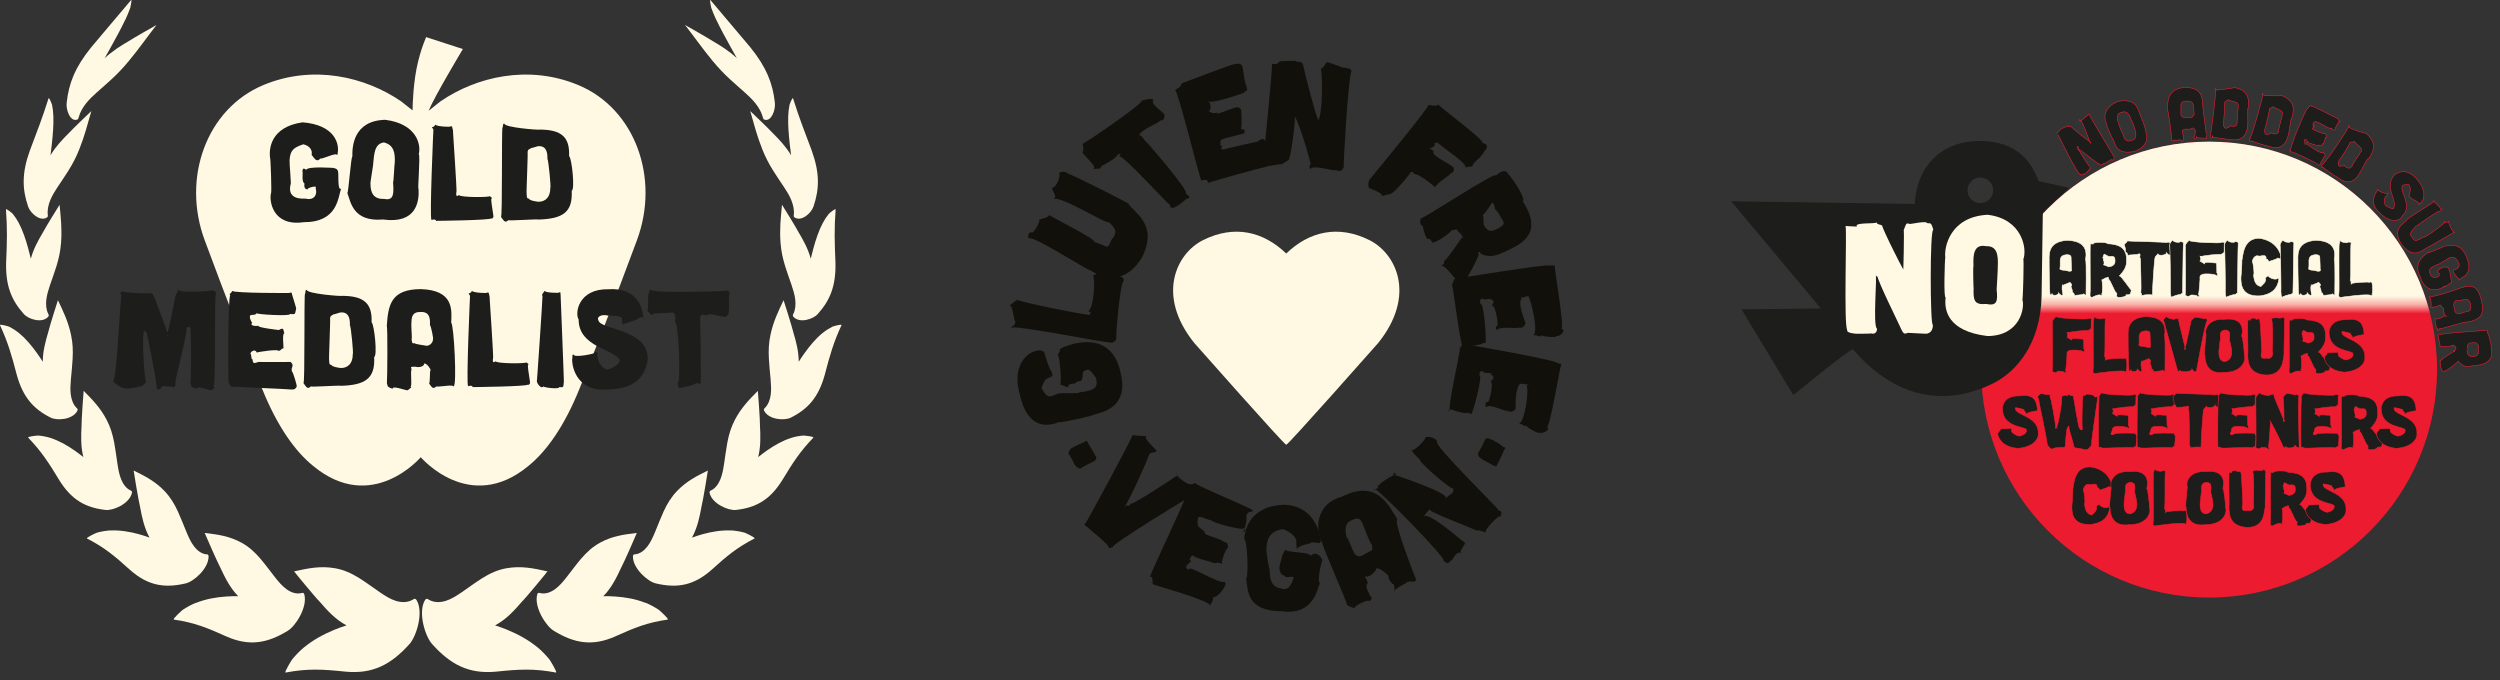 <svg width="283" height="77" viewBox="0 0 283 77" fill="none" xmlns="http://www.w3.org/2000/svg">
<rect x="0" y="0" width="283" height="77" fill="#333333" stroke="none"/>
<path d="M34.422 73.28C35.461 72.423 36.639 71.795 37.844 71.293C38.291 71.112 38.751 70.945 39.224 70.792C37.991 70.136 37.092 69.161 36.172 68.094C35.83 67.788 33.265 64.679 33.293 64.679C34.889 64.324 36.283 64.038 37.914 64.324C38.939 64.498 39.81 64.909 40.695 65.46C41.42 65.913 42.152 66.463 42.988 67.035C43.56 67.425 44.159 67.816 44.807 68.018C45.456 68.22 46.173 68.227 46.759 67.864C46.829 67.823 46.912 67.767 46.996 67.788C47.066 67.809 47.121 67.878 47.17 67.955C47.979 69.335 47.128 72.067 46.348 72.91C44.257 75.252 42.159 76.312 39.141 76.033C36.492 75.754 34.813 75.664 32.338 76.131C32.108 76.179 33.008 74.73 33.077 74.639C33.495 74.137 33.934 73.677 34.429 73.266L34.422 73.28Z" fill="#FFF9E3"/>
<path d="M22.191 68.248C23.299 67.802 24.477 67.6 25.648 67.523C26.08 67.495 26.526 67.481 26.965 67.488C26.045 66.554 25.488 65.425 24.923 64.212C24.7 63.843 23.152 60.323 23.173 60.33C24.672 60.504 25.968 60.686 27.335 61.431C28.192 61.898 28.854 62.519 29.495 63.264C30.018 63.878 30.526 64.575 31.105 65.314C31.502 65.822 31.928 66.331 32.436 66.701C32.945 67.07 33.559 67.279 34.137 67.133C34.207 67.112 34.29 67.091 34.353 67.133C34.409 67.174 34.444 67.251 34.458 67.328C34.813 68.757 33.447 70.889 32.583 71.398C30.241 72.841 28.192 73.175 25.641 72.053C23.41 71.043 21.961 70.464 19.682 70.137C19.466 70.109 20.595 69.105 20.671 69.042C21.159 68.722 21.647 68.45 22.177 68.234L22.191 68.248Z" fill="#FFF9E3"/>
<path d="M12.508 60.05C13.588 60.002 14.69 60.183 15.742 60.475C16.132 60.587 16.53 60.712 16.927 60.859C16.321 59.744 16.07 58.559 15.84 57.297C15.721 56.9 15.108 53.255 15.129 53.262C16.425 53.903 17.554 54.474 18.614 55.576C19.276 56.266 19.736 57.025 20.133 57.89C20.461 58.601 20.753 59.374 21.102 60.211C21.339 60.782 21.597 61.368 21.966 61.849C22.335 62.33 22.823 62.706 23.374 62.748C23.444 62.748 23.52 62.755 23.562 62.817C23.604 62.866 23.611 62.95 23.611 63.02C23.597 64.386 21.896 65.856 21.011 66.044C18.614 66.609 16.732 66.288 14.724 64.518C12.975 62.929 11.811 61.967 9.859 60.963C9.671 60.873 10.898 60.322 10.982 60.294C11.484 60.162 11.978 60.071 12.501 60.043L12.508 60.05Z" fill="#FFF9E3"/>
<path d="M5.713 49.576C6.675 49.883 7.602 50.406 8.473 51.019C8.801 51.249 9.121 51.486 9.435 51.744C9.135 50.538 9.17 49.388 9.233 48.161C9.212 47.764 9.456 44.237 9.47 44.244C10.48 45.262 11.352 46.154 12.063 47.506C12.509 48.349 12.752 49.186 12.927 50.099C13.066 50.845 13.164 51.639 13.296 52.51C13.387 53.103 13.492 53.709 13.715 54.26C13.938 54.81 14.293 55.298 14.774 55.514C14.837 55.542 14.899 55.57 14.927 55.64C14.955 55.696 14.941 55.772 14.927 55.835C14.614 57.055 12.774 57.828 11.951 57.724C9.693 57.473 8.097 56.595 6.703 54.343C5.497 52.35 4.682 51.096 3.197 49.548C3.058 49.402 4.242 49.304 4.326 49.304C4.793 49.346 5.253 49.423 5.713 49.576Z" fill="#FFF9E3"/>
<path d="M2.137 37.69C2.883 38.297 3.559 39.098 4.173 39.956C4.403 40.276 4.626 40.604 4.842 40.952C4.849 39.739 5.142 38.68 5.469 37.565C5.539 37.196 6.549 33.968 6.556 33.983C7.177 35.279 7.727 36.415 8.041 37.907C8.243 38.84 8.271 39.698 8.222 40.597C8.187 41.336 8.097 42.102 8.027 42.939C7.978 43.517 7.936 44.103 8.013 44.681C8.09 45.26 8.299 45.824 8.675 46.18C8.724 46.221 8.773 46.27 8.787 46.34C8.794 46.403 8.773 46.465 8.745 46.521C8.201 47.532 6.417 47.636 5.72 47.267C3.796 46.298 2.597 44.967 1.9 42.437C1.315 40.2 0.904 38.764 0.005 36.819C-0.079 36.638 0.946 36.945 1.015 36.973C1.399 37.168 1.768 37.398 2.131 37.69H2.137Z" fill="#FFF9E3"/>
<path d="M2.137 25.264C2.577 26.1 2.911 27.09 3.19 28.114C3.295 28.498 3.392 28.888 3.49 29.285C3.804 28.135 4.319 27.222 4.884 26.267C5.037 25.94 6.731 23.173 6.745 23.18C6.884 24.65 7.03 25.933 6.912 27.473C6.842 28.435 6.654 29.264 6.396 30.108C6.187 30.798 5.929 31.488 5.664 32.261C5.49 32.791 5.316 33.335 5.246 33.899C5.176 34.464 5.225 35.07 5.462 35.53C5.49 35.586 5.525 35.649 5.518 35.718C5.518 35.781 5.476 35.83 5.441 35.872C4.751 36.632 3.204 36.13 2.702 35.551C1.301 33.997 0.625 32.345 0.695 29.717C0.792 27.396 0.841 25.884 0.674 23.723C0.66 23.521 1.399 24.155 1.448 24.211C1.705 24.532 1.935 24.873 2.145 25.271L2.137 25.264Z" fill="#FFF9E3"/>
<path d="M6.041 13.158C6.076 14.127 5.986 15.221 5.867 16.322C5.818 16.733 5.77 17.152 5.714 17.577C6.334 16.552 7.038 15.82 7.805 15.054C8.028 14.789 10.328 12.566 10.342 12.572C9.903 14.092 9.568 15.423 8.969 16.915C8.6 17.849 8.188 18.608 7.728 19.34C7.352 19.947 6.941 20.539 6.502 21.201C6.202 21.654 5.909 22.128 5.693 22.651C5.477 23.18 5.345 23.78 5.407 24.303C5.414 24.365 5.428 24.442 5.407 24.505C5.387 24.561 5.344 24.602 5.303 24.623C4.536 25.118 3.421 24.114 3.184 23.383C2.508 21.41 2.459 19.591 3.379 17.047C4.222 14.81 4.801 13.339 5.491 11.144C5.554 10.935 5.881 11.806 5.895 11.876C5.972 12.273 6.028 12.691 6.041 13.151V13.158Z" fill="#FFF9E3"/>
<path d="M14.19 2.214C13.723 3.204 13.13 4.284 12.531 5.365C12.308 5.769 12.078 6.173 11.848 6.584C12.775 5.734 13.639 5.204 14.587 4.647C14.873 4.445 17.695 2.828 17.716 2.828C16.601 4.263 15.716 5.539 14.594 6.891C13.897 7.734 13.27 8.383 12.607 8.989C12.071 9.491 11.513 9.958 10.921 10.494C10.517 10.857 10.105 11.24 9.743 11.7C9.374 12.16 9.053 12.718 8.914 13.261C8.9 13.331 8.879 13.401 8.837 13.464C8.802 13.512 8.753 13.54 8.711 13.547C7.938 13.791 7.45 12.425 7.548 11.63C7.785 9.449 8.488 7.623 10.328 5.351C11.987 3.357 13.144 2.04 14.824 0.026C14.984 -0.169 14.761 0.806 14.747 0.883C14.594 1.308 14.42 1.74 14.197 2.221L14.19 2.214Z" fill="#FFF9E3"/>
<path d="M60.844 73.28C59.806 72.423 58.628 71.795 57.422 71.293C56.976 71.112 56.516 70.945 56.042 70.792C57.276 70.136 58.175 69.161 59.095 68.094C59.436 67.788 62.001 64.679 61.973 64.679C60.377 64.324 58.983 64.038 57.352 64.324C56.328 64.498 55.456 64.909 54.571 65.46C53.846 65.913 53.115 66.463 52.279 67.035C51.707 67.425 51.107 67.816 50.459 68.018C49.811 68.22 49.093 68.227 48.508 67.864C48.438 67.823 48.355 67.767 48.271 67.788C48.201 67.809 48.145 67.878 48.097 67.955C47.288 69.335 48.138 72.067 48.919 72.91C51.01 75.252 53.108 76.312 56.126 76.033C58.774 75.754 60.454 75.664 62.928 76.131C63.158 76.179 62.259 74.73 62.19 74.639C61.771 74.137 61.332 73.677 60.837 73.266L60.844 73.28Z" fill="#FFF9E3"/>
<path d="M73.07 68.248C71.962 67.802 70.784 67.6 69.614 67.523C69.181 67.495 68.736 67.481 68.296 67.488C69.216 66.554 69.774 65.425 70.338 64.212C70.561 63.843 72.109 60.323 72.088 60.33C70.59 60.504 69.293 60.686 67.927 61.431C67.07 61.898 66.407 62.519 65.766 63.264C65.243 63.878 64.735 64.575 64.156 65.314C63.759 65.822 63.334 66.331 62.825 66.701C62.316 67.07 61.703 67.279 61.124 67.133C61.055 67.112 60.971 67.091 60.908 67.133C60.853 67.174 60.818 67.251 60.804 67.328C60.448 68.757 61.815 70.889 62.679 71.398C65.021 72.841 67.07 73.175 69.621 72.053C71.851 71.043 73.301 70.464 75.58 70.137C75.796 70.109 74.667 69.105 74.59 69.042C74.102 68.722 73.614 68.45 73.085 68.234L73.07 68.248Z" fill="#FFF9E3"/>
<path d="M82.751 60.05C81.671 60.002 80.57 60.183 79.517 60.475C79.127 60.587 78.73 60.712 78.333 60.859C78.939 59.744 79.19 58.559 79.42 57.297C79.539 56.9 80.152 53.255 80.131 53.262C78.835 53.903 77.706 54.474 76.646 55.576C75.984 56.266 75.524 57.025 75.126 57.89C74.799 58.601 74.506 59.374 74.158 60.211C73.921 60.782 73.663 61.368 73.294 61.849C72.924 62.33 72.436 62.706 71.886 62.748C71.816 62.748 71.739 62.755 71.697 62.817C71.656 62.866 71.648 62.95 71.648 63.02C71.662 64.386 73.363 65.856 74.248 66.044C76.646 66.609 78.528 66.288 80.535 64.518C82.284 62.929 83.448 61.967 85.4 60.963C85.588 60.873 84.362 60.322 84.278 60.294C83.776 60.162 83.281 60.071 82.759 60.043L82.751 60.05Z" fill="#FFF9E3"/>
<path d="M89.548 49.576C88.587 49.883 87.66 50.406 86.788 51.019C86.461 51.249 86.14 51.486 85.827 51.744C86.126 50.538 86.091 49.388 86.029 48.161C86.05 47.764 85.805 44.237 85.791 44.244C84.781 45.262 83.91 46.154 83.199 47.506C82.753 48.349 82.509 49.186 82.335 50.099C82.195 50.845 82.098 51.639 81.965 52.51C81.875 53.103 81.77 53.709 81.547 54.26C81.324 54.81 80.969 55.298 80.488 55.514C80.425 55.542 80.362 55.57 80.335 55.64C80.307 55.696 80.32 55.772 80.335 55.835C80.648 57.055 82.488 57.828 83.31 57.724C85.569 57.473 87.165 56.595 88.559 54.343C89.764 52.35 90.58 51.096 92.064 49.548C92.204 49.402 91.019 49.304 90.936 49.304C90.469 49.346 90.008 49.423 89.548 49.576Z" fill="#FFF9E3"/>
<path d="M93.121 37.69C92.376 38.297 91.7 39.098 91.086 39.956C90.856 40.276 90.633 40.604 90.417 40.952C90.41 39.739 90.118 38.68 89.79 37.565C89.72 37.196 88.71 33.968 88.703 33.983C88.082 35.279 87.532 36.415 87.218 37.907C87.016 38.84 86.988 39.698 87.037 40.597C87.072 41.336 87.162 42.102 87.232 42.939C87.281 43.517 87.323 44.103 87.246 44.681C87.169 45.26 86.96 45.824 86.584 46.18C86.535 46.221 86.486 46.27 86.472 46.34C86.465 46.403 86.486 46.465 86.514 46.521C87.058 47.532 88.842 47.636 89.539 47.267C91.463 46.298 92.662 44.967 93.359 42.437C93.944 40.2 94.355 38.764 95.254 36.819C95.338 36.638 94.313 36.945 94.244 36.973C93.86 37.168 93.491 37.398 93.128 37.69H93.121Z" fill="#FFF9E3"/>
<path d="M93.13 25.264C92.691 26.1 92.356 27.09 92.078 28.114C91.973 28.498 91.876 28.888 91.778 29.285C91.465 28.135 90.949 27.222 90.384 26.267C90.231 25.94 88.537 23.173 88.523 23.18C88.384 24.65 88.237 25.933 88.356 27.473C88.426 28.435 88.614 29.264 88.872 30.108C89.081 30.798 89.339 31.488 89.604 32.261C89.778 32.791 89.952 33.335 90.022 33.899C90.091 34.464 90.043 35.07 89.806 35.53C89.778 35.586 89.743 35.649 89.75 35.718C89.75 35.781 89.792 35.83 89.826 35.872C90.516 36.632 92.064 36.13 92.566 35.551C93.967 33.997 94.643 32.345 94.573 29.717C94.475 27.396 94.427 25.884 94.594 23.723C94.608 23.521 93.869 24.155 93.82 24.211C93.562 24.532 93.332 24.873 93.123 25.271L93.13 25.264Z" fill="#FFF9E3"/>
<path d="M89.226 13.158C89.191 14.127 89.282 15.221 89.4 16.322C89.449 16.733 89.498 17.152 89.554 17.577C88.933 16.552 88.23 15.82 87.463 15.054C87.24 14.789 84.94 12.566 84.926 12.572C85.365 14.092 85.699 15.423 86.299 16.915C86.668 17.849 87.079 18.608 87.54 19.34C87.916 19.947 88.327 20.539 88.766 21.201C89.066 21.654 89.359 22.128 89.575 22.651C89.791 23.18 89.923 23.78 89.861 24.303C89.853 24.365 89.84 24.442 89.861 24.505C89.881 24.561 89.923 24.602 89.965 24.623C90.732 25.118 91.847 24.114 92.084 23.383C92.76 21.41 92.808 19.591 91.888 17.047C91.045 14.81 90.467 13.339 89.777 11.144C89.714 10.935 89.386 11.806 89.373 11.876C89.296 12.273 89.24 12.691 89.226 13.151V13.158Z" fill="#FFF9E3"/>
<path d="M81.071 2.214C81.538 3.204 82.131 4.284 82.73 5.365C82.954 5.769 83.183 6.173 83.413 6.584C82.487 5.734 81.622 5.204 80.674 4.647C80.388 4.445 77.566 2.828 77.545 2.828C78.66 4.263 79.545 5.539 80.667 6.891C81.364 7.734 81.991 8.383 82.653 8.989C83.19 9.491 83.748 9.958 84.341 10.494C84.745 10.857 85.156 11.24 85.518 11.7C85.888 12.16 86.208 12.718 86.348 13.261C86.362 13.331 86.382 13.401 86.424 13.464C86.459 13.512 86.508 13.54 86.55 13.547C87.323 13.791 87.811 12.425 87.714 11.63C87.477 9.449 86.773 7.623 84.933 5.351C83.274 3.357 82.117 2.04 80.437 0.026C80.277 -0.169 80.5 0.806 80.514 0.883C80.667 1.308 80.841 1.74 81.065 2.221L81.071 2.214Z" fill="#FFF9E3"/>
<path d="M46.703 12.509C46.703 11.763 46.8 9.094 47.323 6.996C47.602 5.881 47.804 5.268 48.236 4.201L52.397 5.553C52.397 5.553 49.177 10.92 48.522 12.537L49.867 11.471C53.902 8.704 59.799 7.275 65.452 9.624C71.899 12.307 74.722 20.148 72.101 27.195C69.641 33.865 67.166 40.103 65.605 43.985C63.869 48.292 61.848 51.101 59.813 52.746C53.15 58.259 47.63 51.756 47.63 51.756C47.63 51.756 42.11 58.259 35.453 52.746C33.418 51.101 31.397 48.299 29.662 43.985C28.1 40.103 25.626 33.858 23.172 27.195C20.552 20.148 23.375 12.307 29.822 9.624C35.474 7.275 41.364 8.704 45.406 11.471L46.717 12.509H46.703Z" fill="#FFF9E3"/>
<path d="M34.255 13.848C37.879 14.133 38.506 16.28 38.193 17.5C38.346 17.639 37.956 17.367 37.823 17.507C37.795 17.423 36.366 18.037 36.262 17.946C35.816 18.455 35.579 17.876 35.272 17.528C35.398 17.068 35.098 16.489 34.324 16.336C33.265 16.712 32.84 16.963 32.777 18.176C32.763 18.664 32.993 20.929 32.896 20.866C32.61 22.051 33.265 22.553 34.582 22.483C35.558 22.72 35.969 22.044 35.725 21.27C36.025 20.929 34.687 21.27 34.84 21.431C34.283 21.473 34.485 20.664 34.485 20.79C34.066 20.56 34.352 19.368 34.227 19.43C34.276 18.88 34.478 19.131 34.666 19.221C34.826 18.782 37.872 19.019 37.761 19.012C38.248 19.145 38.088 19.159 38.234 19.312C38.395 19.486 38.144 21.626 38.611 21.361C38.248 22.414 38.207 25.167 34.366 25.153C30.846 25.654 30.477 22.727 30.665 21.926C30.798 21.974 30.61 17.786 30.589 17.967C30.401 16.887 30.61 14.37 34.248 13.848H34.255Z" fill="#1D1D1B"/>
<path d="M43.351 24.847C39.964 25.132 39.706 22.888 39.322 21.85C39.462 21.703 39.733 17.661 39.887 17.737C39.859 16.622 39.984 13.66 43.602 13.562C47.191 14.009 47.679 16.406 47.407 17.424C47.596 17.716 47.254 21.515 47.379 21.369C47.477 22.784 47.157 25.376 43.365 24.847H43.351ZM43.441 16.127C42.382 16.281 42.354 17.424 42.236 18.63C42.278 18.553 41.894 20.734 41.936 20.776C41.929 21.94 42.375 22.567 43.504 22.519C44.626 22.756 44.578 21.836 44.494 20.616C44.557 20.769 44.647 18.448 44.689 18.372C44.724 17.361 44.626 16.406 43.441 16.12V16.127Z" fill="#1D1D1B"/>
<path d="M49.275 14.113C49.575 14.385 51.199 14.35 50.85 14.343C51.29 14.204 51.136 14.343 51.276 14.741C51.248 14.664 51.757 21.822 51.666 21.731C51.547 22.456 51.903 22.094 51.952 22.08C52.126 22.359 55.332 22.352 55.444 22.205C55.848 22.561 55.674 22.254 55.611 22.568C55.597 23.028 55.932 24.645 55.841 24.582C55.583 24.875 55.813 24.784 55.639 24.714C55.465 24.937 49.575 25 49.352 25C49.324 24.673 48.697 25 48.843 24.854C48.606 24.896 49.066 14.267 49.066 14.671C48.69 14.141 49.052 14.615 49.275 14.113Z" fill="#1D1D1B"/>
<path d="M64.421 17.659C64.749 17.931 65.097 21.584 64.714 21.576C64.853 24.009 63.738 24.776 60.943 24.852C60.915 24.776 57.646 25.013 57.548 24.922C57.116 25.347 56.984 24.859 56.705 24.546C56.893 24.824 56.761 14.551 56.886 14.412C56.984 14.453 56.845 13.993 57.089 13.986C57.075 14.446 61.089 14.732 60.985 14.669C63.647 14.649 64.504 15.589 64.421 17.659ZM62.295 21.228C62.399 21.367 62.086 18.022 61.968 18.015C62.009 16.969 61.661 16.503 60.957 16.544C60.95 16.503 60.183 16.795 60.148 16.746C59.807 16.962 59.807 16.879 59.723 17.178C59.779 17.318 59.57 21.904 59.611 21.827C59.639 22.308 59.605 22.483 59.883 22.483C59.883 22.72 61.02 22.866 60.985 22.838C61.647 22.831 62.316 22.42 62.295 21.228Z" fill="#1D1D1B"/>
<path d="M13.791 32.945C14.244 33.216 17.387 33.216 16.857 33.216C17.331 33.077 17.192 33.272 17.464 33.614C17.422 33.537 19.088 37.824 18.948 37.74C18.802 38.318 19.164 37.984 18.816 37.809C19.074 38.088 19.813 33.314 19.98 33.175C20.182 33.265 20.001 32.777 20.196 32.777C20.175 33.237 24.155 32.924 24.015 32.861C23.939 32.84 24.252 32.875 24.468 33.112C24.21 33.335 24.483 43.797 24.141 43.797C24.552 43.769 24.071 44.02 23.974 44.173C23.618 44.215 22.315 43.594 22.315 43.999C21.444 43.783 21.723 43.671 21.555 43.434C21.625 43.204 21.681 37.384 21.527 37.468C21.743 36.938 21.311 36.959 21.123 37.064C21.367 37.189 19.652 43.567 19.855 43.413C20.008 43.845 19.255 44.027 19.617 43.776C19.116 43.79 18.502 43.713 18.335 43.699C18.328 44.18 17.547 44.096 17.743 44.048C17.924 44.096 16.607 37.426 16.565 37.607C16.272 37.454 16.411 37.336 16.377 37.461C15.972 37.412 16.349 43.253 16.537 43.218C16.167 43.685 16.237 43.678 15.659 43.797C15.547 43.887 13.798 44.075 14.188 43.971C13.665 43.894 13.177 43.553 12.787 43.155C13.191 43.413 13.645 33.203 13.756 33.405C13.345 33.021 13.582 33.46 13.784 32.952L13.791 32.945Z" fill="#1D1D1B"/>
<path d="M26.283 32.932C26.596 33.203 33.057 33.169 32.688 33.169C33.134 33.029 32.981 33.176 33.127 33.566C33.099 33.489 33.615 35.057 33.517 34.967C33.392 35.692 33.392 35.559 32.813 35.545C32.995 35.824 28.938 35.594 29.057 35.448C28.855 35.803 28.346 35.49 28.283 35.803C28.269 36.263 28.631 36.619 28.534 36.556C28.262 36.835 28.806 36.946 29.259 36.877C29.078 37.1 31.789 37.371 31.552 37.364C32.151 37.037 32.033 37.26 32.186 37.727C31.935 37.769 32.095 39.023 32.095 39.428C31.698 39.511 31.935 39.658 31.503 39.72C31.552 39.49 29.182 39.832 29.071 39.915C28.924 39.497 28.444 39.713 28.339 40.02C28.506 40.145 28.416 40.773 28.555 40.619C28.708 41.079 28.534 41.226 29.28 40.968C28.931 40.982 33.016 40.982 32.897 40.968C33.399 41.449 32.876 41.519 33.05 42.055C33.176 42.104 33.615 43.589 33.594 43.763C33.413 44.035 33.392 44.083 33.057 44.097C32.779 44.048 26.415 43.791 26.547 43.763C25.99 43.93 26.074 43.498 25.892 43.317C25.816 43.407 25.788 33.58 26.06 33.475C25.913 33.085 26.06 33.44 26.283 32.939V32.932Z" fill="#1D1D1B"/>
<path d="M42.062 36.48C42.389 36.752 42.737 40.404 42.354 40.397C42.494 42.829 41.378 43.596 38.583 43.673C38.556 43.596 35.287 43.833 35.189 43.742C34.757 44.167 34.624 43.68 34.346 43.366C34.534 43.645 34.402 33.371 34.527 33.232C34.625 33.274 34.485 32.814 34.729 32.807C34.715 33.267 38.73 33.552 38.625 33.49C41.288 33.469 42.145 34.41 42.062 36.48ZM39.935 40.048C40.04 40.188 39.727 36.842 39.608 36.835C39.65 35.79 39.301 35.323 38.597 35.365C38.59 35.323 37.824 35.615 37.789 35.567C37.448 35.783 37.447 35.699 37.364 35.999C37.419 36.138 37.211 40.724 37.252 40.648C37.28 41.129 37.245 41.303 37.524 41.303C37.524 41.54 38.66 41.686 38.625 41.658C39.287 41.651 39.956 41.24 39.935 40.048Z" fill="#1D1D1B"/>
<path d="M51.074 36.513C51.394 36.792 51.736 43.692 51.359 43.692C51.492 43.894 51.22 43.587 51.053 43.664C51.025 43.581 49.492 43.831 49.394 43.741C48.969 44.173 48.809 43.692 48.537 43.364C48.718 43.65 48.613 42.033 48.732 41.887C48.829 41.943 48.397 41.134 48.021 41.141C48.007 41.615 47.171 41.58 47.073 41.517C46.495 41.497 46.446 41.545 46.599 41.789C46.418 42.019 46.69 43.811 46.453 43.804C46.745 43.783 46.32 44.02 46.16 44.18C45.909 44.222 44.439 43.594 44.439 44.006C43.735 43.783 43.916 43.664 43.797 43.378C43.846 43.148 43.895 36.848 43.783 36.931C43.937 34.527 44.243 32.728 47.658 32.728C51.359 32.854 51.15 35.07 51.074 36.527V36.513ZM49.011 38.409C49.108 38.493 48.788 36.82 48.669 36.82C48.711 36.025 48.634 35.293 47.638 35.314C46.592 35.293 46.592 35.949 46.564 36.673C46.529 36.799 46.676 38.395 46.592 38.388C46.648 38.771 46.606 38.897 46.941 38.855C46.969 38.959 48.181 39.12 48.167 39.12C48.474 39.245 49.032 38.869 49.011 38.409Z" fill="#1D1D1B"/>
<path d="M53.422 32.932C53.722 33.203 55.346 33.169 54.997 33.162C55.436 33.022 55.283 33.162 55.422 33.559C55.394 33.482 55.903 40.64 55.813 40.55C55.694 41.275 56.05 40.912 56.099 40.898C56.273 41.177 59.479 41.17 59.59 41.024C59.995 41.379 59.82 41.072 59.758 41.386C59.744 41.846 60.078 43.463 59.987 43.4C59.73 43.693 59.959 43.602 59.785 43.533C59.611 43.756 53.722 43.819 53.499 43.819C53.471 43.491 52.843 43.819 52.99 43.672C52.753 43.714 53.213 33.085 53.213 33.489C52.837 32.96 53.199 33.434 53.422 32.932Z" fill="#1D1D1B"/>
<path d="M61.632 32.91C61.743 33.182 63.312 33.147 63.186 33.14C63.549 33.001 63.409 33.105 63.465 33.496C63.458 33.419 63.862 43.323 63.827 43.239C63.786 43.964 63.716 43.832 63.305 43.818C63.367 44.097 61.492 43.874 61.534 43.734C61.27 44.09 60.788 43.428 60.768 43.135C60.768 43.595 61.437 33.6 61.409 33.544C61.311 33.21 61.367 33.426 61.639 32.924L61.632 32.91Z" fill="#1D1D1B"/>
<path d="M70.387 36.2C70.624 35.844 69.864 35.712 68.721 35.712C68.254 35.566 67.502 35.795 67.732 36.242C67.92 37.385 73.433 37.176 73.321 40.695C73.182 41.608 72.736 44.104 68.728 44.083C65.633 44.375 64.721 41.943 64.769 40.577C64.86 40.667 64.692 40.159 64.909 40.103C64.895 40.584 67.46 39.998 67.355 39.936C67.369 39.852 67.453 39.727 67.648 39.984C67.508 40.967 68.289 41.838 68.77 41.838C69.857 41.497 70.094 41.058 70.164 40.793C69.592 39.504 65.501 39.35 65.501 36.165C65.048 35.468 65.466 32.68 68.854 32.743C72.136 32.506 72.847 34.924 72.827 36.137C73.008 35.984 72.805 35.872 72.401 35.935C72.589 36.067 70.519 36.757 70.673 36.597C70.526 36.834 70.526 37.057 70.394 36.221L70.387 36.2Z" fill="#1D1D1B"/>
<path d="M76.709 43.324C77.086 43.595 76.841 36.395 76.395 36.395C76.549 35.943 76.347 35.322 76.207 35.399C76.172 35.322 74.235 35.552 74.116 35.462C73.67 35.887 73.552 35.399 73.238 35.085C73.454 35.364 73.294 33.357 73.433 33.217C73.545 33.259 73.412 32.785 73.635 32.785C73.621 33.245 82.369 32.959 82.25 32.897C82.237 32.876 82.431 32.869 82.612 33.113C82.396 33.336 82.675 35.496 82.397 35.489C82.738 35.462 82.285 35.726 82.146 35.88C81.853 35.922 80.013 35.308 80.013 35.712C79.239 35.496 79.372 35.699 79.232 36.068C79.288 35.838 79.4 43.602 79.274 43.679C79.456 43.56 79.198 43.365 78.751 43.365C78.954 43.491 76.967 43.993 77.134 43.839C77.016 44.007 76.8 44.118 76.709 43.324Z" fill="#1D1D1B"/>
<path d="M129.852 49.383C129.204 49.439 130.786 50.784 130.918 51.035C130.828 51.363 130.214 51.021 130.019 51.586C130.124 51.579 127.733 56.932 127.259 57.427C127.726 56.897 127.726 57.615 127.949 57.008C127.949 57.371 132.835 54.109 133.107 53.921C133.448 53.998 132.981 53.231 133.135 53.482C133.044 53.991 134.8 55.092 134.8 54.757C135.1 54.994 135.574 55.594 135.177 55.956C134.689 56.207 125.816 61.602 125.956 61.936C125.942 61.943 125.489 62.173 125.489 61.922C125.44 61.532 123.021 59.699 123.335 59.866C122.429 59.155 122.764 59.483 122.854 59.267C122.994 59.19 128.172 49.572 128.207 49.244C128.207 49.3 129.162 49.328 129.852 49.377V49.383Z" fill="#12100B"/>
<path d="M135.356 54.668C134.757 54.724 141.699 57.512 141.824 57.783C141.845 58.041 141.253 57.735 141.079 58.383C141.176 58.376 141.079 59.77 140.64 60.293C141.023 59.874 141.065 60.46 140.849 59.777C140.849 60.16 136.855 59.073 137.106 58.864C136.911 58.996 135.788 58.258 135.607 58.613C135.524 59.157 135.607 59.742 135.6 59.38C135.531 59.665 136.207 59.944 136.402 60.251C135.949 60.523 138.43 61.004 138.563 61.366C139.078 61.331 138.96 61.812 139.03 62.07C138.981 61.652 138.096 63.638 138.388 63.826C137.629 63.575 137.677 63.819 137.322 63.722C137.447 63.638 135.029 63.178 135.064 62.837C134.604 63.108 135.057 62.899 134.297 63.764C134.764 63.039 134.464 63.297 134.848 63.513C134.639 63.736 133.781 64.349 134.666 64.475C134.311 63.791 138.284 66.287 138.583 65.82C138.667 66.036 139.043 66.196 138.59 66.168C139.001 66.099 137.838 67.736 137.329 67.59C137.252 68.44 137.064 68.155 137.008 68.566C136.945 67.945 130.575 66.224 130.554 66.154C130.366 66.245 130.624 65.088 130.178 65.325C130.206 64.879 134.729 55.56 134.638 55.093C134.792 55.274 134.68 54.759 135.377 54.682L135.356 54.668Z" fill="#12100B"/>
<path d="M145.413 57.141C148.431 57.266 149.379 59.768 149.526 61.302C149.33 61.72 148.605 61.155 148.278 61.525C148.348 61.518 147.093 61.692 146.779 62.166C146.821 61.58 146.717 62.054 146.752 61.204C146.703 60.758 145.943 60.103 145.19 59.894C144.04 60.096 143.434 60.674 143.364 61.985C143.301 62.473 143.726 64.773 143.726 64.452C143.733 65.721 143.942 66.445 145.092 66.641C145.985 66.912 146.319 65.839 146.438 65.358C146.591 65.212 145.42 65.372 145.559 65.33C145.211 64.947 144.828 65.072 145.051 64.919C144.584 64.431 145.009 63.56 144.974 63.588C145.072 63.184 145.211 62.521 145.545 62.215C145.42 62.57 148.759 62.466 148.299 62.974C148.968 62.326 149.435 62.884 149.707 63.413C149.644 63.351 149.003 65.971 149.435 65.971C149.149 66.438 148.821 69.7 145.134 69.198C141.071 69.198 141.28 66.836 141.064 65.449C141.364 65.386 141.21 61.106 140.834 60.974C140.89 60.382 141.217 57.238 145.42 57.141H145.413Z" fill="#12100B"/>
<path d="M158.183 58.772C157.633 58.828 160.197 65.372 160.309 65.63C160.176 66.097 159.473 65.581 159.124 66.02C159.215 66.013 158.204 66.418 157.8 66.92C157.974 66.355 157.828 66.913 157.8 66.069C157.8 66.439 156.977 65.421 157.207 65.219C157.18 65.149 156.162 64.194 155.8 64.355C155.723 64.87 154.628 65.533 154.621 65.191C154.37 65.303 154.796 65.567 154.823 66.041C154.405 66.299 154.998 67.143 155.117 67.484C155.423 67.644 155.151 68.014 155.019 68.084C154.977 67.686 153.074 68.704 153.346 68.878C152.461 68.474 152.614 68.676 152.44 68.369C152.558 68.293 149.666 61.825 149.694 61.497C148.816 59.922 148.969 56.995 151.861 56.242C155.771 54.262 157.075 57.002 158.169 58.758L158.183 58.772ZM155.304 61.657C155.144 61.671 154.524 59.992 154.559 60.068C154.21 59.364 154.176 58.361 153.144 58.828C152.147 59.204 152.273 59.95 152.426 60.835C152.565 60.64 153.158 62.494 153.186 62.34C153.297 62.738 153.66 63.107 154.022 62.94C154.05 63.01 155.172 62.34 155.158 62.354C155.437 62.375 155.318 62.02 155.312 61.657H155.304Z" fill="#12100B"/>
<path d="M156.056 55.177C155.324 55.239 158.007 53.434 158.154 53.72C158.014 53.664 157.575 53.281 157.784 53.748C157.903 53.741 164.183 55.846 163.646 56.397C164.413 55.714 164.524 55.985 164.524 55.281C164.524 55.686 160.412 52.187 160.719 51.971C160.607 51.992 159.652 50.988 159.813 50.828C159.715 51.399 161.346 49.915 161.346 49.531C161.646 49.308 162.573 49.566 162.684 49.991C162.134 50.277 169.515 57.421 169.682 57.804C170.156 57.867 169.877 58.32 169.877 58.501C169.821 58.062 167.856 60.09 168.211 60.286C167.228 59.909 167.361 60.118 167.033 60.042C167.187 59.958 161.792 58.02 161.827 57.658C161.471 58.007 161.743 57.797 161.088 58.508C161.66 57.749 165.381 61.199 165.841 61.436C165.946 61.589 164.984 62.502 165.472 62.732C165.04 62.014 164.12 63.771 164.483 63.283C163.988 63.589 164.015 64.049 163.402 63.464C163.904 63.394 156.237 55.504 155.617 55.358C155.449 55.693 155.331 55.616 156.056 55.191V55.177Z" fill="#12100B"/>
<path d="M115.395 44.512C114.531 41.173 116.441 39.863 117.291 39.717C118.114 39.522 118.218 39.912 118.26 40.079C118.322 40.323 118.901 42.149 119.04 42.031C119.11 42.623 119.438 42.456 118.42 42.916C118.336 42.951 118.016 43.446 117.918 43.941C118.629 45.286 118.866 44.874 119.821 44.54C120.163 44.47 122.525 44.575 122.128 44.422C123.822 44.226 124.393 43.927 124.052 42.763C123.41 41.954 123.355 41.592 122.665 42.052C122.498 42.17 122.609 42.979 122.491 42.825C122.539 43.306 122.1 42.93 121.605 43.46C121.682 43.362 120.748 43.46 120.95 43.801C120.818 43.92 120.497 43.655 119.995 43.522C120.198 43.599 119.995 40.288 119.731 40.184C120.016 39.626 119.981 39.8 119.967 39.584C119.988 39.34 121.801 38.797 121.912 38.853C123.39 38.532 126.192 38.546 126.889 42.372C127.732 46.066 124.888 46.645 123.905 46.917C123.731 47.084 120.051 47.886 119.835 47.795C118.72 48.241 116.301 48.764 115.409 44.519L115.395 44.512Z" fill="#12100B"/>
<path d="M114.922 36.358C114.768 36.4 114.657 34.434 114.26 34.601C114.852 34.176 114.964 33.995 115.208 33.946C115.27 34.155 122.916 35.689 123.056 35.591C123.3 35.87 123.781 35.249 123.132 35.236C123.815 35.075 124.018 31.57 123.725 31.214C124.241 31.019 124.429 30.552 124.463 30.538C124.812 30.482 126.666 31.298 126.262 31.165C127.049 31.27 127.314 31.5 127.175 31.848C126.784 32.169 126.269 38.128 126.373 38.372C126.157 38.783 125.802 38.888 125.376 38.721C125.356 38.867 114.692 36.72 114.497 37.11C114.246 36.978 114.97 37.02 114.936 36.358H114.922Z" fill="#12100B"/>
<path d="M118.804 24.335C118.644 24.398 124.275 27.151 123.864 27.395C125.537 27.869 125.3 28.371 125.802 27.165C126.464 26.412 126.443 25.903 125.488 25.137C125.425 25.492 120.01 22.098 119.285 22.544C119.71 22.14 119.236 22.021 119.075 21.22C119.563 21.415 120.17 19.679 119.87 19.589C120.393 19.219 120.971 19.665 120.832 19.631C121.313 19.721 127.837 23.025 127.739 23.053C128.276 24.063 131.134 25.276 129.328 29.047C127.237 32.601 124.436 31.277 123.362 30.559C123.341 30.775 116.678 26.44 116.476 27.019C116.267 26.733 116.476 26.154 116.838 26.322C117.04 26.384 117.988 24.705 117.528 24.921C117.905 24.733 118.595 24.698 118.797 24.328L118.804 24.335Z" fill="#12100B"/>
<path d="M132.423 23.17C132.284 23.233 127.056 17.427 126.687 17.699C126.993 17.288 126.861 17.413 126.527 17.469C126.589 17.804 124.589 18.912 124.721 18.759C124.421 19.337 124.561 18.94 123.711 19.177C124.359 18.912 122.791 17.783 122.512 17.211C122.749 17.162 122.588 16.57 122.56 16.277C122.888 16.187 129.628 11.58 129.245 11.37C129.935 11.259 130.436 11.064 130.562 11.35C130.192 11.865 131.733 12.632 131.823 13.022C131.858 13.434 131.698 13.643 131.328 13.65C131.308 13.887 129.161 14.646 128.98 15.274C128.806 15.336 129.161 15.148 129.565 15.873C129.746 15.943 134.653 21.651 134.235 21.888C134.625 22.243 134.862 22.432 134.346 22.487C134.688 22.174 132.994 23.714 132.674 23.519C132.444 23.38 132.695 23.993 132.423 23.177V23.17Z" fill="#12100B"/>
<path d="M133.779 9.426C133.647 9.496 140.08 7.001 139.739 7.286C140.526 7.021 140.652 7.509 140.673 7.663C140.728 8.011 140.966 9.802 141.091 9.635C141.133 10.339 141.474 10.032 140.554 10.632C141.147 10.353 136.902 11.984 136.644 11.385C136.749 11.698 136.958 11.35 136.797 11.559C137.097 11.461 137.125 12.751 136.777 12.535C137.265 12.932 137.529 12.793 137.752 12.737C137.411 13.28 140.178 11.796 140.268 12.207C140.436 12.284 140.512 12.388 140.505 12.493C140.491 12.744 140.638 13.929 140.478 14.584C140.638 14.744 141.007 14.465 140.868 15.058C141.035 15.127 138.596 15.587 138.205 15.838C138.087 16.047 138.226 16.389 138.087 16.549C138.401 16.215 138.428 16.891 138.136 16.689C138.24 16.64 138.129 16.919 138.526 16.912C138.895 16.779 142.443 16.013 142.345 16.034C142.687 15.755 143.036 15.566 143.21 15.95C143.056 16.194 143.935 17.846 143.739 17.706C143.788 18.334 143.105 18.313 143.356 18.898C143.015 18.863 136.881 20.648 136.742 20.696C136.749 20.327 136.407 20.278 135.996 20.445C135.843 20.39 133.271 9.949 133.048 10.304C132.985 9.998 133.557 10.123 133.787 9.426H133.779Z" fill="#12100B"/>
<path d="M144.876 6.924C144.758 6.986 147.086 6.742 146.779 7.007C147.483 6.882 147.504 7.342 147.532 7.467C147.581 7.795 149.037 13.482 149.149 13.329C149.149 13.858 149.713 13.294 149.184 13.601C149.72 13.343 149.741 8.331 149.511 7.774C149.909 7.655 150.069 7.133 150.153 7.056C150.424 6.965 152.362 7.844 152.041 7.641C152.731 7.76 153.066 7.795 152.961 8.157C152.655 8.666 152.041 18.507 152.118 18.891C151.958 19.365 151.637 19.469 151.212 19.246C151.198 19.476 148.494 18.549 148.34 19.156C148.124 19.002 148.299 18.494 148.368 18.675C148.515 18.744 146.793 12.904 146.452 13.134C146.563 13.085 146.737 13.106 146.514 13.12C146.793 12.813 146.089 18.326 145.824 18.138C145.81 18.124 145.225 18.57 144.988 18.619C145.315 18.494 143.427 18.821 143.343 18.835C143.057 18.64 143.001 17.978 143.099 17.727C142.96 17.95 144.145 7.363 143.97 7.237C143.956 7.202 144.625 7.439 144.876 6.903V6.924Z" fill="#12100B"/>
<path d="M162.817 11.829C162.657 11.885 168.233 15.969 167.808 16.199C168.644 16.276 168.275 17.008 167.982 17.14C168.051 17.419 166.692 18.59 166.839 18.457C166.581 19.022 166.783 18.757 165.779 18.952C166.511 18.729 162.817 16.415 162.503 15.928C162.754 15.914 162.803 16.123 162.287 16.297C162.657 16.22 162.218 16.889 161.785 16.715C162.078 17.043 162.134 16.924 162.287 17.147C161.869 17.586 164.441 18.66 164.552 18.994C164.629 19.336 164.511 19.559 164.176 19.649C164.155 19.852 162.636 20.702 162.434 21.225C162.322 21.357 162.496 21.043 162.455 21.232C162.657 21.287 160.482 19.503 160.008 19.705C159.987 19.601 160.148 19.364 159.646 19.496C160.029 19.231 157.624 22.159 157.262 21.998C157.088 21.963 156.488 22.27 156.349 22.131C156.795 22.026 155.115 21.287 154.997 21.301C154.788 20.96 154.92 20.326 155.206 20.137C155.018 20.332 161.932 11.989 161.695 11.878C161.841 11.878 162.643 12.115 162.803 11.822L162.817 11.829Z" fill="#12100B"/>
<path d="M164.874 31.625C164.721 31.695 163.529 29.848 163.124 30.127C163.598 29.82 163.445 29.785 163.452 29.5C163.515 29.848 165.397 26.977 165.543 26.809C165.508 27.151 165.996 26.503 165.257 26.962C165.961 26.691 165.125 26.468 164.818 25.868C165.153 25.833 164.853 26.029 164.295 26.07C164.651 25.973 162.497 27.653 162.086 27.436C162.302 27.687 162.037 27.213 161.793 26.99C161.389 27.527 160.971 25.185 161.075 25.596C160.748 25.513 160.692 25.088 160.824 24.725C160.804 24.969 169.53 19.233 169.327 19.881C169.662 19.596 170.38 18.989 170.743 19.735C170.938 19.805 172.826 22.516 172.373 22.767C174.06 25.415 173.558 27.004 170.945 28.21C169.99 28.649 168.923 29.367 167.599 28.719C167.543 28.343 167.257 28.587 167.32 28.74C167.752 28.607 165.613 32.329 165.494 32.343C165.271 32.58 165.222 32.657 164.881 31.618L164.874 31.625ZM168.888 22.969C168.888 22.969 168.073 24.175 167.989 24.237C167.85 24.349 167.78 24.265 167.913 24.488C167.927 24.565 167.94 25.506 167.975 25.471C168.359 26.245 168.819 26.273 169.551 25.875C170.582 25.304 170.213 25.171 169.753 24.356C169.857 24.405 169.3 23.694 169.237 23.666C169.167 23.387 169.167 22.948 168.895 22.969H168.888Z" fill="#12100B"/>
<path d="M176.004 29.987C175.851 30.036 177.147 37.013 176.75 37.215C177.335 37.424 176.597 38.107 176.186 38.038C176.248 38.288 174.401 38.066 174.541 37.947C174.171 38.275 174.283 37.912 173.537 37.947C174.227 37.752 173.314 33.988 173.021 33.556C173.446 33.403 173.216 33.577 172.596 33.549C172.944 33.479 172.498 33.779 172.087 33.619C172.24 33.73 172.241 33.584 172.199 33.918C171.808 34.302 172.589 36.288 172.694 36.581C172.568 37.027 172.282 37.18 171.836 37.076C171.815 37.25 169.697 36.888 169.501 37.355C169.271 37.299 169.32 36.867 169.481 36.895C169.669 36.943 169.299 34.42 168.86 34.594C169.027 34.364 169.292 33.96 168.693 33.898C169.056 33.66 168.268 34.002 167.926 33.856C167.634 33.654 167.438 34.037 167.599 34.406C168.024 34.309 168.275 38.679 168.163 38.693C168.24 38.895 168.052 38.783 167.815 38.874C167.64 39.048 166.17 39.243 165.947 39.146C165.563 39.418 165.062 39.397 165.675 39.425C165.285 39.397 164.511 32.232 164.344 32.267C164.657 31.625 164.699 31.312 164.636 31.598C164.462 31.563 175.558 29.813 175.3 30.064C175.67 30.022 176.06 30.106 176.025 29.98L176.004 29.987Z" fill="#12100B"/>
<path d="M176.771 41.14C176.618 41.196 175.531 48.151 175.119 48.367C175.607 48.563 174.687 49.155 174.276 48.967C174.339 49.232 172.638 48.305 172.784 48.172C172.415 48.409 172.561 47.942 171.913 48.005C172.624 47.796 173.112 44.102 172.806 43.642C173.356 43.503 173.056 43.6 172.429 43.454C172.792 43.377 172.401 43.565 171.983 43.398C172.15 43.405 172.15 43.21 171.99 43.544C171.586 43.963 171.502 45.872 171.607 46.186C171.356 46.639 171.014 46.709 170.568 46.479C170.547 46.667 168.47 45.6 168.275 46.102C168.052 45.928 168.143 45.433 168.428 45.489C168.623 45.545 169.153 43.036 168.693 43.224C168.972 43.008 169.334 42.583 168.735 42.394C169.104 42.144 168.331 42.311 167.983 42.15C167.697 41.816 167.418 42.136 167.467 42.506C167.906 42.401 166.714 46.778 166.595 46.792C166.56 46.98 166.337 46.73 166.107 46.716C165.926 46.904 164.49 46.451 164.26 46.346C163.884 46.514 163.41 46.437 164.156 46.493C163.752 46.465 165.41 39.432 165.236 39.467C165.668 38.805 165.78 38.512 165.703 38.937C165.522 38.895 176.5 40.812 176.235 41.084C176.597 41.161 176.918 41.293 176.771 41.14Z" fill="#12100B"/>
<path d="M123.138 50.109C123.159 50.151 124.059 51.601 123.989 51.587C124.219 51.719 124.086 52.061 123.843 52.235C123.933 52.137 122.358 52.953 122.33 53.036C122.219 53.092 121.961 52.939 121.738 52.723C121.759 52.855 121.061 51.301 120.957 51.419C120.929 51.203 121.061 50.994 121.166 50.834C121.145 50.764 122.567 50.102 122.685 50.074C122.874 49.9 123.125 49.851 123.132 50.109H123.138Z" fill="#12100B"/>
<path d="M167.321 51.272C167.342 51.314 168.101 49.899 168.032 49.885C168.262 49.502 168.485 49.578 168.757 49.753C168.847 49.655 170.172 50.513 170.151 50.596C170.527 50.645 170.429 50.729 170.206 51.028C170.227 51.161 169.558 52.485 169.46 52.603C169.433 52.875 169.328 52.812 168.945 52.652C168.924 52.583 167.509 51.9 167.627 51.865C167.3 51.69 167.314 51.509 167.321 51.272Z" fill="#12100B"/>
<path d="M145.603 28.698C148.188 26.21 151.464 25.408 155.026 27.186C158.037 28.691 160.365 33.423 156.001 38.839C156.001 38.839 145.714 50.479 145.603 50.346C145.491 50.479 135.204 38.839 135.204 38.839C130.84 33.423 133.175 28.691 136.179 27.186C139.741 25.408 143.01 26.21 145.603 28.698Z" fill="#FFF9E3"/>
<path d="M250.072 67.642C264.322 67.642 275.874 56.09 275.874 41.839C275.874 27.589 264.322 16.037 250.072 16.037C235.822 16.037 224.27 27.589 224.27 41.839C224.27 56.09 235.822 67.642 250.072 67.642Z" fill="#ED1B2F"/>
<mask id="mask0_1131_3119" style="mask-type:luminance" maskUnits="userSpaceOnUse" x="223" y="8" width="53" height="27">
<path d="M275.877 8.49H223.373V34.662H275.877V8.49Z" fill="white"/>
</mask>
<g mask="url(#mask0_1131_3119)">
<path d="M250.076 67.642C264.326 67.642 275.878 56.09 275.878 41.839C275.878 27.589 264.326 16.037 250.076 16.037C235.826 16.037 224.273 27.589 224.273 41.839C224.273 56.09 235.826 67.642 250.076 67.642Z" fill="#FFF9E3"/>
</g>
<path d="M234.231 21.272L231.248 24.039L231.109 33.504C231.004 38.843 228.307 42.098 225.547 43.436C217.441 47.36 211.844 42.028 209.753 39.526C209.349 39.526 203.006 44.726 203.006 44.726L197.138 35.017L206.122 34.919L195.967 22.785L216.751 23.084C216.981 18.742 219.852 15.891 224.257 15.954C228.46 16.017 230.021 18.47 230.767 20.491L234.231 21.272ZM222.724 21.523C222.71 22.325 223.351 22.98 224.153 22.994C224.954 23.008 225.609 22.366 225.623 21.565C225.637 20.763 224.996 20.108 224.195 20.094C223.393 20.08 222.738 20.721 222.724 21.523Z" fill="#1D1D1B"/>
<path d="M210.213 25.656C209.809 25.133 212.248 25.384 212.436 25.175C212.471 25.475 212.903 25.357 213.085 25.573C212.924 25.6 215.886 31.553 215.984 31.344C215.782 31.95 215.872 31.831 215.391 31.657C215.468 31.49 215.58 25.587 215.489 26.081C215.782 25.363 215.754 25.182 216.144 25.343C216.172 25.426 218.054 24.945 218.145 25.252C218.472 25.349 218.577 25.015 218.855 26.019C218.444 25.823 218.493 37.024 218.8 36.759C218.8 36.912 218.821 37.596 218.172 37.763C218.103 37.819 215.754 37.644 215.942 37.686C215.461 37.888 215.461 37.672 215.176 37.191C215.266 37.268 212.395 31.539 212.534 31.218C212.75 31.351 212.415 31.413 212.297 31.093C212.555 30.988 211.955 36.885 212.485 37.219C212.464 37.735 212.095 37.833 211.851 37.742C211.921 37.77 209.899 37.805 209.906 37.756C209.377 37.707 209.021 37.561 209.112 37.358C208.693 36.864 209.084 26.033 208.916 25.579C209.063 25.593 209.425 25.621 210.227 25.649L210.213 25.656Z" fill="#FFF9E3"/>
<path d="M224.988 38.041C220.402 37.49 220.068 35.037 220.249 33.643C219.998 33.957 220.151 29.231 220.207 29.162C220.054 28.026 220.709 24.534 225.002 24.311C228.947 24.785 229.491 28.2 229.038 29.364C229.114 29.183 229.024 33.427 228.94 33.95C229.212 34.737 228.752 38.013 224.995 38.041H224.988ZM224.842 27.872C223.406 27.579 223.343 28.883 223.399 30.123C223.323 30.291 223.399 32.688 223.413 32.647C223.364 34.026 223.497 34.528 224.842 34.41C226.075 34.661 226.159 34.117 226.02 32.751C226.041 32.653 226.173 30.005 226.145 30.284C226.229 28.715 226.02 27.851 224.849 27.865L224.842 27.872Z" fill="#FFF9E3"/>
<path d="M236.084 29.33C236.209 29.588 236.125 33.484 236.139 33.379C235.972 33.463 236.118 33.4 235.874 33.261C235.728 33.428 235.031 33.365 234.871 33.47C234.745 33.226 234.78 33.1 234.585 33.142C234.669 33.01 234.46 32.403 234.418 32.501C234.606 32.139 234.522 32.215 234.292 31.936C234.376 31.999 233.658 32.194 233.519 32.306C233.421 32.166 233.456 32.187 233.484 32.466C233.344 32.118 233.491 33.407 233.484 33.407C233.358 33.477 233.205 33.379 233.024 33.149C233.08 33.456 232.229 33.553 232.306 33.205C232.201 33.456 232.048 33.421 232.062 33.296C231.992 33.031 231.95 29.323 231.971 29.525C231.916 28.514 232.02 27.364 233.951 27.211C235.93 27.239 236.279 28.256 236.091 29.33H236.084ZM234.474 30.389C234.509 30.466 234.46 29.553 234.46 29.525C234.411 29.079 234.585 28.87 233.993 28.828C233.379 28.877 233.254 29.079 233.205 29.518C233.219 29.448 233.233 30.361 233.177 30.424C233.205 30.549 233.421 30.563 233.575 30.591C233.63 30.535 234.362 30.779 234.348 30.696C234.55 30.703 234.536 30.563 234.481 30.382L234.474 30.389Z" fill="#1D1D1B" stroke="#FFFAE5" stroke-width="0.063" stroke-miterlimit="10"/>
<path d="M240.677 33.365C240.817 33.616 239.716 33.735 239.73 33.637C239.458 33.533 239.715 33.365 239.597 33.149C239.444 33.309 238.865 31.539 238.691 31.644C238.712 31.386 238.635 31.281 238.398 31.49C238.489 31.365 238.085 31.581 238.036 31.672C238.085 31.49 237.973 31.776 237.91 31.665C238.001 31.727 238.057 33.191 237.91 33.296C237.98 33.316 237.994 33.386 237.868 33.491C237.715 33.156 236.816 33.672 236.802 33.672C236.509 33.574 236.607 33.47 236.6 33.093C236.656 33.393 236.558 27.922 236.635 27.58C236.697 27.671 236.753 27.566 236.921 27.629C236.851 27.371 238.538 27.385 238.565 27.587C240.043 27.657 240.74 28.152 240.719 29.413C240.761 30.243 240.441 30.626 239.918 31.233C240.057 31.226 240.015 31.316 239.98 31.288C240.029 31.107 241.186 32.822 241.263 32.849C241.158 33.351 241.144 33.386 240.67 33.372L240.677 33.365ZM238.05 29.128C238.092 29.176 238.154 29.887 238.161 29.866C238.106 29.999 238.133 30.034 238.266 30.006C238.224 30.034 238.733 30.187 238.684 30.208C239.109 30.159 239.479 29.971 239.416 29.476C239.444 28.919 239.088 29.016 238.663 29.037C238.726 29.002 238.252 28.828 238.238 28.772C238.113 28.786 238.112 28.974 238.057 29.128H238.05Z" fill="#1D1D1B" stroke="#FFFAE5" stroke-width="0.063" stroke-miterlimit="10"/>
<path d="M242.31 33.099C242.456 33.35 242.282 29.384 242.296 29.287C242.094 29.008 242.415 28.855 242.157 28.715C241.99 28.876 241.076 28.813 240.888 28.91C240.77 28.674 240.812 28.534 240.589 28.576C240.686 28.451 240.498 27.628 240.449 27.719C240.672 27.363 240.721 27.537 240.818 27.266C240.923 27.328 245.377 27.377 245.21 27.482C245.461 27.349 245.677 27.412 245.704 27.684C245.537 27.349 245.725 28.855 245.704 28.855C245.558 28.918 245.419 28.827 245.244 28.604C245.307 28.904 244.206 29.029 244.289 28.694C244.192 28.938 243.948 28.952 243.962 29.189C243.885 28.931 243.634 33.016 243.662 33.218C243.599 33.455 243.753 33.511 243.565 33.357C243.607 33.385 242.45 33.288 242.38 33.566C242.408 33.532 242.526 33.274 242.303 33.099H242.31Z" fill="#1D1D1B" stroke="#FFFAE5" stroke-width="0.063" stroke-miterlimit="10"/>
<path d="M245.975 27.189C246.017 27.44 246.748 27.482 246.755 27.385C246.867 27.28 247.188 27.447 247.16 27.482C247.111 27.642 247.097 33.121 247.041 33.218C247.055 33.149 247.027 33.17 246.783 33.372C246.811 33.246 245.829 33.574 245.815 33.671C245.717 33.49 245.717 33.428 245.696 32.995C245.724 33.058 245.654 27.663 245.605 27.768C245.626 27.461 245.87 27.203 245.968 27.189H245.975Z" fill="#1D1D1B" stroke="#FFFAE5" stroke-width="0.063" stroke-miterlimit="10"/>
<path d="M247.8 27.203C247.926 27.454 251.418 27.552 251.432 27.454C251.432 27.349 251.913 27.454 251.836 27.489C251.69 27.649 251.864 28.548 251.704 28.653C251.738 28.583 251.739 28.618 251.376 28.827C251.46 28.702 249.202 28.953 249.153 29.05C249.181 28.869 249.09 29.106 249.034 29.008C249.118 29.071 249.173 29.44 249.034 29.545C249.104 29.573 249.362 29.775 249.557 29.872C249.417 29.538 250.776 29.775 250.763 29.782C250.811 29.684 250.916 29.859 250.909 29.81C250.965 30.11 250.909 31.218 250.979 30.876C251.034 31.28 251.076 31.176 250.923 31.232C250.853 30.974 249.18 30.932 249.208 31.127C248.992 31.197 249.055 31.35 249.041 31.371C249.076 31.399 248.936 33.093 248.874 33.371C249.034 33.504 248.964 33.629 248.741 33.56C248.783 33.378 247.947 33.378 248.01 33.406C247.64 33.685 247.529 33.476 247.361 33.42C247.459 33.434 247.361 27.6 247.389 27.754C247.48 27.461 247.821 27.217 247.8 27.203Z" fill="#1D1D1B" stroke="#FFFAE5" stroke-width="0.063" stroke-miterlimit="10"/>
<path d="M252.184 27.189C252.226 27.44 252.957 27.482 252.964 27.385C253.076 27.28 253.397 27.447 253.369 27.482C253.32 27.642 253.306 33.121 253.25 33.218C253.264 33.149 253.236 33.17 252.992 33.372C253.02 33.246 252.037 33.574 252.023 33.671C251.926 33.49 251.926 33.428 251.905 32.995C251.933 33.058 251.863 27.663 251.814 27.768C251.835 27.461 252.079 27.203 252.177 27.189H252.184Z" fill="#1D1D1B" stroke="#FFFAE5" stroke-width="0.063" stroke-miterlimit="10"/>
<path d="M255.74 26.973C257.705 27.23 258.2 28.687 258.242 29.245C258.075 29.259 258.054 29.322 257.852 29.203C257.705 29.37 257.001 29.517 256.841 29.621C256.695 29.412 256.75 29.314 256.527 29.349C256.569 28.834 256.269 28.903 255.754 29.001C255.308 28.806 255.022 29.224 254.959 29.607C255.05 29.67 255.245 31.043 255.099 31.155C255.168 31.677 255.266 32.319 255.935 32.43C256.263 32.075 256.43 32.033 256.472 31.636C256.367 31.35 256.604 31.385 256.771 31.196C256.827 31.51 257.796 31.789 257.873 31.433C258.054 31.712 257.914 31.663 257.921 31.852C257.817 32.235 257.601 33.287 255.788 33.496C253.691 33.573 253.684 32.158 253.67 31.433C253.705 31.461 253.83 29.259 253.767 29.558C253.935 28.952 253.879 26.987 255.733 26.973H255.74Z" fill="#1D1D1B" stroke="#FFFAE5" stroke-width="0.063" stroke-miterlimit="10"/>
<path d="M258.479 27.189C258.521 27.44 259.253 27.482 259.26 27.385C259.371 27.28 259.692 27.447 259.664 27.482C259.615 27.642 259.601 33.121 259.545 33.218C259.559 33.149 259.531 33.17 259.287 33.372C259.315 33.246 258.333 33.574 258.319 33.671C258.221 33.49 258.221 33.428 258.2 32.995C258.228 33.058 258.158 27.663 258.109 27.768C258.13 27.461 258.374 27.203 258.472 27.189H258.479Z" fill="#1D1D1B" stroke="#FFFAE5" stroke-width="0.063" stroke-miterlimit="10"/>
<path d="M264.242 29.33C264.367 29.588 264.284 33.484 264.297 33.379C264.13 33.463 264.276 33.4 264.032 33.261C263.886 33.428 263.189 33.365 263.029 33.47C262.903 33.226 262.938 33.1 262.743 33.142C262.827 33.01 262.618 32.403 262.576 32.501C262.764 32.139 262.68 32.215 262.45 31.936C262.534 31.999 261.816 32.194 261.677 32.306C261.579 32.166 261.614 32.187 261.642 32.466C261.503 32.118 261.649 33.407 261.642 33.407C261.516 33.477 261.363 33.379 261.182 33.149C261.238 33.456 260.387 33.553 260.464 33.205C260.359 33.456 260.206 33.421 260.22 33.296C260.15 33.031 260.109 29.323 260.13 29.525C260.074 28.514 260.178 27.364 262.109 27.211C264.088 27.239 264.437 28.256 264.248 29.33H264.242ZM262.632 30.389C262.666 30.466 262.618 29.553 262.618 29.525C262.569 29.079 262.743 28.87 262.151 28.828C261.537 28.877 261.412 29.079 261.363 29.518C261.377 29.448 261.391 30.361 261.335 30.424C261.363 30.549 261.579 30.563 261.732 30.591C261.788 30.535 262.52 30.779 262.506 30.696C262.708 30.703 262.694 30.563 262.638 30.382L262.632 30.389Z" fill="#1D1D1B" stroke="#FFFAE5" stroke-width="0.063" stroke-miterlimit="10"/>
<path d="M264.885 27.203C265.003 27.454 265.749 27.545 265.756 27.447C265.77 27.343 266.237 27.447 266.16 27.489C266.028 27.649 266.181 31.615 266.028 31.72C266.063 31.65 266.167 31.908 266.153 32.117C266.23 31.991 268.23 31.873 268.188 31.963C268.537 31.782 268.558 32.173 268.502 32.075C268.586 32.138 268.627 33.197 268.502 33.302C268.565 33.337 268.593 33.385 268.446 33.49C268.314 33.155 264.947 33.671 264.933 33.671C264.655 33.574 264.766 33.469 264.766 33.086C264.815 33.385 264.731 27.893 264.801 27.559C264.85 27.628 264.892 27.217 264.885 27.203Z" fill="#1D1D1B" stroke="#FFFAE5" stroke-width="0.063" stroke-miterlimit="10"/>
<path d="M232.746 35.824C232.871 36.075 236.363 36.173 236.377 36.075C236.377 35.971 236.858 36.075 236.782 36.11C236.635 36.27 236.809 37.169 236.649 37.274C236.684 37.204 236.684 37.239 236.321 37.448C236.405 37.323 234.147 37.574 234.098 37.671C234.126 37.49 234.035 37.727 233.98 37.629C234.063 37.692 234.119 38.062 233.98 38.166C234.049 38.194 234.307 38.396 234.502 38.494C234.363 38.159 235.722 38.396 235.708 38.403C235.757 38.306 235.861 38.48 235.855 38.431C235.91 38.731 235.854 39.839 235.924 39.497C235.98 39.901 236.022 39.797 235.868 39.853C235.799 39.595 234.126 39.553 234.154 39.748C233.938 39.818 234 39.971 233.986 39.992C234.021 40.02 233.882 41.714 233.819 41.992C233.98 42.125 233.91 42.25 233.687 42.181C233.728 41.999 232.892 41.999 232.955 42.027C232.586 42.306 232.474 42.097 232.307 42.041C232.404 42.055 232.307 36.221 232.335 36.375C232.425 36.082 232.767 35.838 232.746 35.824Z" fill="#1D1D1B" stroke="#ED1B2F" stroke-width="0.063" stroke-miterlimit="10"/>
<path d="M237.066 35.824C237.185 36.075 237.93 36.166 237.937 36.068C237.951 35.964 238.418 36.068 238.342 36.11C238.209 36.27 238.363 40.236 238.209 40.341C238.244 40.271 238.349 40.529 238.335 40.738C238.412 40.612 240.412 40.494 240.37 40.585C240.719 40.403 240.739 40.794 240.683 40.696C240.767 40.759 240.809 41.818 240.683 41.923C240.746 41.958 240.774 42.006 240.628 42.111C240.495 41.776 237.129 42.292 237.115 42.292C236.836 42.195 236.948 42.09 236.948 41.707C236.997 42.007 236.913 36.514 236.982 36.18C237.031 36.249 237.073 35.838 237.066 35.824Z" fill="#1D1D1B" stroke="#ED1B2F" stroke-width="0.063" stroke-miterlimit="10"/>
<path d="M245.021 37.959C245.146 38.217 245.063 42.113 245.077 42.008C244.909 42.092 245.056 42.029 244.812 41.89C244.665 42.057 243.968 41.994 243.808 42.099C243.683 41.855 243.718 41.729 243.522 41.771C243.606 41.639 243.397 41.032 243.355 41.13C243.543 40.767 243.46 40.844 243.23 40.565C243.313 40.628 242.595 40.823 242.456 40.935C242.358 40.795 242.393 40.816 242.421 41.095C242.282 40.747 242.428 42.036 242.421 42.036C242.296 42.106 242.142 42.008 241.961 41.778C242.017 42.085 241.167 42.182 241.243 41.834C241.139 42.085 240.985 42.05 240.999 41.925C240.93 41.66 240.888 37.952 240.909 38.154C240.853 37.143 240.957 35.993 242.888 35.84C244.868 35.868 245.216 36.885 245.028 37.959H245.021ZM243.411 39.011C243.446 39.088 243.397 38.175 243.397 38.147C243.348 37.701 243.522 37.492 242.93 37.45C242.317 37.499 242.191 37.701 242.142 38.14C242.156 38.07 242.17 38.983 242.115 39.046C242.142 39.171 242.358 39.185 242.512 39.213C242.567 39.157 243.299 39.401 243.285 39.318C243.487 39.325 243.473 39.185 243.418 39.004L243.411 39.011Z" fill="#1D1D1B" stroke="#ED1B2F" stroke-width="0.063" stroke-miterlimit="10"/>
<path d="M245.244 35.824C245.384 36.075 246.199 36.208 246.213 36.11C246.178 36.005 246.687 36.068 246.638 36.075C246.478 36.235 247.516 39.49 247.335 39.588C247.391 39.428 247.516 39.358 247.314 39.49C247.405 39.365 248.067 36.208 248.025 36.298C248.269 35.971 248.325 36.159 248.416 35.887C248.513 35.95 249.573 35.998 249.419 36.103C249.677 35.971 249.865 36.04 249.858 36.326C249.698 35.992 248.625 42.062 248.611 42.069C248.436 42.118 248.29 42.013 248.13 41.79C248.193 42.09 246.701 42.215 246.784 41.874C246.694 42.118 246.527 42.055 246.506 41.965C246.429 41.707 244.882 36.061 244.91 36.263C244.805 36.152 245.279 35.838 245.244 35.824Z" fill="#1D1D1B" stroke="#ED1B2F" stroke-width="0.063" stroke-miterlimit="10"/>
<path d="M251.74 42.155C249.823 42.413 249.586 40.9 249.6 40.224C249.426 40.112 249.795 37.924 249.712 37.778C249.565 37.38 249.921 36.035 251.795 36.147C253.879 35.903 253.956 37.234 253.761 38.022C253.845 37.889 254.102 40.133 254.061 40.231C254.256 40.607 253.977 42.175 251.74 42.155ZM251.823 37.366C251.224 37.506 251.35 37.868 251.35 38.474C251.294 38.419 251.217 39.639 251.189 39.562C251.141 40.315 251.245 40.879 251.837 40.935C252.486 40.802 252.688 40.238 252.625 39.694C252.653 39.625 252.388 38.433 252.374 38.489C252.437 37.722 252.514 37.373 251.817 37.366H251.823Z" fill="#1D1D1B" stroke="#ED1B2F" stroke-width="0.063" stroke-miterlimit="10"/>
<path d="M255.782 36.138C255.914 36.395 256.012 39.894 256.026 39.79C255.851 40.347 255.956 40.675 256.513 40.529C257.008 40.696 257.391 40.347 257.224 39.79C257.259 39.546 257.322 36.026 257.127 36.242C257.211 35.935 257.176 35.935 257.301 36.033C257.496 35.845 258.374 36.166 258.312 35.887C258.576 35.949 258.723 36.124 258.576 36.403C258.646 36.263 258.521 40.124 258.549 40.229C258.402 40.452 258.611 42.452 256.548 42.452C254.374 42.355 254.457 40.759 254.45 39.964C254.506 40.271 254.395 36.521 254.471 36.172C254.527 36.249 254.562 36.186 254.736 36.249C254.666 35.984 255.336 35.922 255.357 36.124C255.475 36.2 255.963 35.97 255.768 36.124L255.782 36.138Z" fill="#1D1D1B" stroke="#ED1B2F" stroke-width="0.063" stroke-miterlimit="10"/>
<path d="M263.211 41.986C263.35 42.237 262.249 42.356 262.263 42.258C261.991 42.154 262.249 41.986 262.13 41.77C261.977 41.931 261.398 40.16 261.224 40.265C261.245 40.007 261.168 39.902 260.932 40.111C261.022 39.986 260.618 40.202 260.569 40.293C260.618 40.111 260.506 40.397 260.443 40.286C260.534 40.349 260.59 41.812 260.443 41.917C260.513 41.938 260.527 42.007 260.402 42.112C260.248 41.777 259.349 42.293 259.335 42.293C259.043 42.196 259.14 42.091 259.133 41.715C259.189 42.014 259.091 36.543 259.168 36.201C259.231 36.292 259.287 36.188 259.454 36.25C259.384 35.992 261.071 36.006 261.099 36.208C262.576 36.278 263.273 36.773 263.253 38.035C263.294 38.864 262.973 39.247 262.451 39.854C262.59 39.847 262.549 39.937 262.514 39.909C262.562 39.728 263.719 41.443 263.796 41.471C263.691 41.972 263.677 42.007 263.204 41.993L263.211 41.986ZM260.583 37.749C260.625 37.797 260.687 38.508 260.694 38.487C260.639 38.62 260.667 38.655 260.799 38.627C260.757 38.655 261.266 38.808 261.217 38.829C261.642 38.78 262.012 38.592 261.949 38.097C261.977 37.54 261.621 37.637 261.196 37.658C261.259 37.623 260.785 37.449 260.771 37.393C260.646 37.407 260.646 37.595 260.59 37.749H260.583Z" fill="#1D1D1B" stroke="#ED1B2F" stroke-width="0.063" stroke-miterlimit="10"/>
<path d="M266.083 37.833C266.159 37.736 265.971 37.708 265.581 37.603C265.058 37.492 265.135 37.526 265.093 37.582C265.058 38.425 267.874 38.467 267.7 40.558C267.742 40.572 267.672 41.917 265.421 42.133C263.699 42.001 263.19 41.039 263.1 40.461C263.295 40.112 263.371 40.217 263.462 39.903C263.553 39.966 264.549 39.819 264.396 39.924C264.64 39.75 264.661 39.91 264.703 40.196C264.584 40.259 265.225 40.746 265.616 40.746C265.901 40.642 266.424 40.502 266.368 40.035C266.264 39.61 263.567 39.84 263.65 37.505C263.699 37.505 263.671 36.132 265.616 36.195C267.323 35.93 267.533 36.892 267.609 37.722C267.56 37.952 267.714 37.993 267.539 37.868C267.581 37.896 266.41 38.007 266.341 38.3C266.341 38.3 266.306 38.028 266.076 37.84L266.083 37.833Z" fill="#1D1D1B" stroke="#ED1B2F" stroke-width="0.063" stroke-miterlimit="10"/>
<path d="M229.115 46.454C229.192 46.357 229.003 46.329 228.613 46.224C228.09 46.113 228.174 46.148 228.125 46.203C228.09 47.047 230.906 47.088 230.725 49.179C230.767 49.193 230.697 50.538 228.446 50.755C226.724 50.622 226.216 49.66 226.125 49.082C226.32 48.733 226.397 48.838 226.487 48.524C226.578 48.587 227.575 48.441 227.421 48.545C227.665 48.371 227.686 48.531 227.728 48.817C227.609 48.88 228.251 49.368 228.641 49.368C228.927 49.263 229.45 49.124 229.394 48.657C229.289 48.231 226.592 48.462 226.676 46.127C226.731 46.127 226.696 44.754 228.641 44.816C230.349 44.551 230.558 45.513 230.634 46.343C230.586 46.573 230.739 46.614 230.565 46.489C230.606 46.517 229.435 46.628 229.373 46.921C229.373 46.921 229.338 46.649 229.108 46.461L229.115 46.454Z" fill="#1D1D1B" stroke="#ED1B2F" stroke-width="0.063" stroke-miterlimit="10"/>
<path d="M231.734 50.4C231.936 50.651 230.73 45.207 230.751 45.11C230.445 44.824 231.023 44.622 231.086 44.482C230.856 44.643 232.347 44.65 232.089 44.754C232.305 44.517 232.313 44.51 232.02 44.859C232.152 44.733 232.773 48.372 232.703 48.462C233.024 48.365 232.891 48.657 232.814 48.302C232.954 48.365 233.567 44.887 233.344 44.991C233.477 44.712 233.839 44.691 234.041 44.789C233.818 44.455 234.592 44.838 234.571 44.845C234.522 44.747 234.669 44.852 234.689 44.775C234.773 45.075 235.309 48.811 235.428 48.469C235.532 48.797 235.686 48.623 235.728 48.595C235.623 48.337 235.742 44.678 235.784 44.873C235.714 44.796 236.104 44.754 236.237 44.601C236.299 44.629 237.185 44.657 237.087 44.935C237.533 44.901 237.554 44.935 237.442 45.04C237.512 44.859 236.648 50.372 236.759 50.393C236.397 50.818 236.509 50.832 236.083 50.937C236.237 50.95 234.864 50.595 234.912 50.748C234.898 50.63 234.773 50.49 234.717 50.63C234.87 50.407 234.09 48.469 234.222 48.33C234.104 48.079 234.132 48.4 234.02 48.448C233.936 48.427 233.742 50.616 233.818 50.497C233.553 50.797 233.442 50.56 233.421 50.644C233.483 50.616 232.201 50.693 232.417 50.825C231.908 50.867 232.062 50.553 231.734 50.393V50.4Z" fill="#1D1D1B" stroke="#ED1B2F" stroke-width="0.063" stroke-miterlimit="10"/>
<path d="M237.896 44.447C238.022 44.698 241.423 44.796 241.437 44.698C241.437 44.594 241.918 44.698 241.841 44.733C241.702 44.893 241.869 45.792 241.709 45.897C241.744 45.827 241.744 45.862 241.381 46.071C241.465 45.946 239.29 46.204 239.248 46.301C239.269 46.12 239.186 46.357 239.13 46.259C239.214 46.322 239.269 46.691 239.13 46.796C239.193 46.824 239.458 47.026 239.646 47.131C239.507 46.796 240.775 47.033 240.761 47.033C240.81 46.935 240.915 47.11 240.908 47.061C240.956 47.361 240.907 48.469 240.977 48.134C241.033 48.538 241.082 48.434 240.922 48.49C240.859 48.232 239.269 48.19 239.29 48.385C239.074 48.455 239.137 48.608 239.123 48.629C239.158 48.657 239.019 48.866 238.956 49.145C239.116 49.277 239.221 49.208 239.339 49.138C239.381 48.957 241.702 49.033 241.765 49.054C241.737 49.333 242.002 49.326 241.841 49.605C241.932 49.619 241.772 50.386 241.8 50.539C241.89 50.588 241.653 50.448 241.465 50.727C241.556 50.504 237.834 50.832 237.917 50.692C237.694 50.525 237.632 50.741 237.576 50.539C237.52 50.518 237.569 45.047 237.611 44.928C237.471 44.907 237.917 44.468 237.896 44.454V44.447Z" fill="#1D1D1B" stroke="#ED1B2F" stroke-width="0.063" stroke-miterlimit="10"/>
<path d="M242.266 44.447C242.391 44.698 245.792 44.796 245.806 44.698C245.806 44.594 246.287 44.698 246.211 44.733C246.071 44.893 246.238 45.792 246.078 45.897C246.113 45.827 246.113 45.862 245.75 46.071C245.834 45.946 243.659 46.204 243.618 46.301C243.639 46.12 243.555 46.357 243.499 46.259C243.583 46.322 243.639 46.691 243.499 46.796C243.562 46.824 243.827 47.026 244.015 47.131C243.876 46.796 245.144 47.033 245.13 47.033C245.179 46.935 245.284 47.11 245.277 47.061C245.325 47.361 245.276 48.469 245.346 48.134C245.402 48.538 245.451 48.434 245.291 48.49C245.228 48.232 243.639 48.19 243.659 48.385C243.443 48.455 243.506 48.608 243.492 48.629C243.527 48.657 243.388 48.866 243.325 49.145C243.485 49.277 243.59 49.208 243.708 49.138C243.75 48.957 246.071 49.033 246.134 49.054C246.106 49.333 246.371 49.326 246.211 49.605C246.301 49.619 246.141 50.386 246.169 50.539C246.259 50.588 246.022 50.448 245.834 50.727C245.925 50.504 242.203 50.832 242.287 50.692C242.064 50.525 242.001 50.741 241.945 50.539C241.889 50.518 241.938 45.047 241.98 44.928C241.841 44.907 242.286 44.468 242.266 44.454V44.447Z" fill="#1D1D1B" stroke="#ED1B2F" stroke-width="0.063" stroke-miterlimit="10"/>
<path d="M247.802 50.343C247.949 50.594 247.774 46.629 247.788 46.531C247.586 46.252 247.907 46.099 247.649 45.959C247.482 46.12 246.569 46.057 246.38 46.155C246.262 45.918 246.304 45.778 246.081 45.82C246.179 45.695 245.99 44.872 245.941 44.963C246.164 44.607 246.22 44.782 246.311 44.51C246.416 44.572 250.869 44.621 250.702 44.726C250.953 44.593 251.169 44.656 251.197 44.928C251.029 44.593 251.218 46.099 251.197 46.099C251.05 46.162 250.911 46.071 250.737 45.848C250.799 46.148 249.698 46.273 249.789 45.939C249.691 46.183 249.447 46.197 249.461 46.433C249.385 46.176 249.134 50.26 249.162 50.462C249.099 50.699 249.252 50.755 249.064 50.601C249.106 50.629 247.949 50.532 247.879 50.81C247.907 50.776 248.025 50.518 247.802 50.343Z" fill="#1D1D1B" stroke="#ED1B2F" stroke-width="0.063" stroke-miterlimit="10"/>
<path d="M251.398 44.447C251.524 44.698 254.925 44.796 254.939 44.698C254.939 44.594 255.42 44.698 255.343 44.733C255.204 44.893 255.371 45.792 255.211 45.897C255.246 45.827 255.246 45.862 254.883 46.071C254.967 45.946 252.792 46.204 252.751 46.301C252.771 46.12 252.688 46.357 252.632 46.259C252.716 46.322 252.771 46.691 252.632 46.796C252.695 46.824 252.96 47.026 253.148 47.131C253.009 46.796 254.277 47.033 254.263 47.033C254.312 46.935 254.416 47.11 254.409 47.061C254.458 47.361 254.409 48.469 254.479 48.134C254.535 48.538 254.584 48.434 254.423 48.49C254.36 48.232 252.771 48.19 252.792 48.385C252.576 48.455 252.639 48.608 252.625 48.629C252.66 48.657 252.521 48.866 252.458 49.145C252.618 49.277 252.723 49.208 252.841 49.138C252.883 48.957 255.204 49.033 255.267 49.054C255.239 49.333 255.504 49.326 255.343 49.605C255.434 49.619 255.274 50.386 255.302 50.539C255.392 50.588 255.155 50.448 254.967 50.727C255.058 50.504 251.336 50.832 251.42 50.692C251.196 50.525 251.134 50.741 251.078 50.539C251.022 50.518 251.071 45.047 251.113 44.928C250.973 44.907 251.419 44.468 251.398 44.454V44.447Z" fill="#1D1D1B" stroke="#ED1B2F" stroke-width="0.063" stroke-miterlimit="10"/>
<path d="M255.76 44.453C255.899 44.704 256.952 44.836 256.966 44.732C256.931 44.627 257.433 44.669 257.412 44.669C257.258 44.83 258.708 47.645 258.534 47.75C258.611 47.59 258.729 47.499 258.52 47.624C258.611 47.499 258.492 44.878 258.443 44.976C258.645 44.62 258.715 44.788 258.82 44.516C258.91 44.579 259.914 44.627 259.761 44.732C260.005 44.599 260.221 44.662 260.249 44.941C260.095 44.606 260.263 50.656 260.249 50.656C260.109 50.719 259.97 50.628 259.795 50.412C259.851 50.712 258.694 50.851 258.778 50.51C258.694 50.754 258.527 50.691 258.478 50.614C258.409 50.356 256.924 47.422 256.952 47.617C256.854 47.617 257.021 47.659 257.007 47.596C257.049 47.624 256.854 50.343 256.792 50.628C256.966 50.761 256.896 50.886 256.673 50.81C256.722 50.628 255.927 50.635 255.997 50.656C255.607 50.935 255.523 50.726 255.342 50.67C255.446 50.684 255.335 44.836 255.37 44.997C255.467 44.704 255.816 44.467 255.774 44.453H255.76Z" fill="#1D1D1B" stroke="#ED1B2F" stroke-width="0.063" stroke-miterlimit="10"/>
<path d="M260.792 44.453C260.917 44.704 264.318 44.802 264.332 44.704C264.332 44.599 264.813 44.704 264.737 44.739C264.597 44.899 264.765 45.798 264.604 45.903C264.639 45.833 264.639 45.868 264.277 46.077C264.36 45.952 262.186 46.209 262.144 46.307C262.165 46.126 262.081 46.363 262.025 46.265C262.109 46.328 262.165 46.697 262.025 46.802C262.088 46.83 262.353 47.032 262.541 47.136C262.402 46.802 263.67 47.039 263.663 47.039C263.712 46.941 263.81 47.116 263.81 47.067C263.865 47.367 263.81 48.475 263.879 48.14C263.935 48.544 263.984 48.44 263.824 48.496C263.761 48.238 262.172 48.196 262.193 48.391C261.977 48.461 262.039 48.614 262.025 48.635C262.06 48.663 261.921 48.872 261.858 49.151C262.019 49.283 262.123 49.214 262.241 49.144C262.283 48.963 264.604 49.039 264.667 49.06C264.632 49.339 264.904 49.332 264.744 49.611C264.834 49.625 264.674 50.391 264.702 50.545C264.792 50.593 264.548 50.454 264.367 50.733C264.458 50.51 260.736 50.837 260.82 50.698C260.597 50.531 260.534 50.747 260.478 50.545C260.422 50.524 260.471 45.053 260.513 44.934C260.374 44.913 260.82 44.474 260.799 44.46L260.792 44.453Z" fill="#1D1D1B" stroke="#ED1B2F" stroke-width="0.063" stroke-miterlimit="10"/>
<path d="M269.115 50.615C269.254 50.866 268.153 50.985 268.167 50.887C267.895 50.783 268.153 50.615 268.035 50.399C267.881 50.559 267.303 48.789 267.128 48.894C267.149 48.636 267.073 48.531 266.836 48.74C266.926 48.615 266.522 48.824 266.473 48.922C266.522 48.74 266.411 49.026 266.348 48.915C266.439 48.977 266.494 50.441 266.348 50.546C266.418 50.566 266.432 50.636 266.306 50.741C266.153 50.406 265.254 50.922 265.24 50.922C264.947 50.824 265.045 50.72 265.038 50.343C265.093 50.643 264.996 45.172 265.073 44.83C265.135 44.921 265.191 44.816 265.358 44.879C265.289 44.621 266.975 44.635 267.003 44.837C268.481 44.907 269.178 45.402 269.157 46.663C269.199 47.493 268.878 47.876 268.355 48.483C268.502 48.475 268.453 48.566 268.418 48.538C268.467 48.357 269.624 50.072 269.701 50.099C269.596 50.601 269.582 50.636 269.108 50.622L269.115 50.615ZM266.487 46.378C266.529 46.426 266.592 47.137 266.599 47.116C266.543 47.249 266.571 47.284 266.703 47.256C266.662 47.284 267.17 47.437 267.122 47.458C267.547 47.409 267.916 47.221 267.853 46.726C267.881 46.169 267.526 46.266 267.101 46.287C267.164 46.252 266.689 46.078 266.676 46.022C266.55 46.036 266.55 46.224 266.494 46.378H266.487Z" fill="#1D1D1B" stroke="#ED1B2F" stroke-width="0.063" stroke-miterlimit="10"/>
<path d="M271.986 46.454C272.063 46.357 271.875 46.329 271.484 46.224C270.961 46.113 271.045 46.148 270.997 46.203C270.962 47.047 273.777 47.088 273.596 49.179C273.638 49.193 273.568 50.538 271.317 50.755C269.596 50.622 269.087 49.66 268.996 49.082C269.191 48.733 269.268 48.838 269.359 48.524C269.449 48.587 270.446 48.441 270.292 48.545C270.536 48.371 270.557 48.531 270.599 48.817C270.481 48.88 271.122 49.368 271.512 49.368C271.798 49.263 272.321 49.124 272.265 48.657C272.16 48.231 269.463 48.462 269.547 46.127C269.602 46.127 269.568 44.754 271.512 44.816C273.22 44.551 273.429 45.513 273.506 46.343C273.457 46.573 273.61 46.614 273.436 46.489C273.478 46.517 272.307 46.628 272.244 46.921C272.244 46.921 272.209 46.649 271.979 46.461L271.986 46.454Z" fill="#1D1D1B" stroke="#ED1B2F" stroke-width="0.063" stroke-miterlimit="10"/>
<path d="M236.601 52.846C238.567 53.104 239.062 54.56 239.104 55.118C238.936 55.132 238.915 55.194 238.713 55.076C238.567 55.243 237.863 55.39 237.703 55.494C237.556 55.285 237.612 55.188 237.389 55.222C237.431 54.707 237.131 54.776 236.615 54.874C236.169 54.679 235.883 55.097 235.821 55.48C235.911 55.543 236.107 56.916 235.96 57.028C236.03 57.55 236.127 58.192 236.796 58.303C237.124 57.948 237.291 57.906 237.333 57.508C237.229 57.223 237.466 57.258 237.633 57.069C237.689 57.383 238.658 57.662 238.734 57.306C238.915 57.585 238.776 57.536 238.783 57.725C238.678 58.108 238.462 59.16 236.65 59.37C234.552 59.446 234.545 58.031 234.531 57.306C234.566 57.334 234.692 55.132 234.629 55.431C234.796 54.825 234.741 52.86 236.595 52.846H236.601Z" fill="#1D1D1B" stroke="#ED1B2F" stroke-width="0.063" stroke-miterlimit="10"/>
<path d="M240.999 59.397C239.083 59.655 238.846 58.142 238.86 57.466C238.686 57.355 239.055 55.166 238.971 55.02C238.825 54.622 239.18 53.277 241.055 53.389C243.139 53.145 243.216 54.476 243.021 55.264C243.104 55.131 243.362 57.376 243.32 57.473C243.516 57.849 243.237 59.418 240.999 59.397ZM241.083 54.608C240.484 54.748 240.609 55.11 240.609 55.717C240.553 55.661 240.477 56.881 240.449 56.804C240.4 57.557 240.512 58.121 241.097 58.177C241.745 58.045 241.947 57.48 241.885 56.936C241.913 56.867 241.648 55.675 241.634 55.731C241.697 54.964 241.773 54.615 241.076 54.608H241.083Z" fill="#1D1D1B" stroke="#ED1B2F" stroke-width="0.063" stroke-miterlimit="10"/>
<path d="M243.861 53.068C243.98 53.319 244.725 53.41 244.732 53.312C244.746 53.208 245.213 53.312 245.137 53.354C245.004 53.514 245.158 57.48 245.004 57.585C245.039 57.515 245.144 57.773 245.13 57.982C245.206 57.857 247.207 57.738 247.165 57.829C247.513 57.648 247.534 58.038 247.478 57.94C247.562 58.003 247.604 59.062 247.478 59.167C247.541 59.202 247.569 59.251 247.423 59.355C247.29 59.021 243.924 59.536 243.91 59.536C243.631 59.439 243.743 59.334 243.743 58.951C243.791 59.251 243.708 53.758 243.777 53.424C243.826 53.493 243.868 53.082 243.861 53.068Z" fill="#1D1D1B" stroke="#ED1B2F" stroke-width="0.063" stroke-miterlimit="10"/>
<path d="M249.613 59.397C247.696 59.655 247.459 58.142 247.473 57.466C247.299 57.355 247.668 55.166 247.585 55.02C247.438 54.622 247.794 53.277 249.669 53.389C251.752 53.145 251.829 54.476 251.634 55.264C251.718 55.131 251.976 57.376 251.934 57.473C252.129 57.849 251.85 59.418 249.613 59.397ZM249.696 54.608C249.097 54.748 249.222 55.11 249.222 55.717C249.167 55.661 249.09 56.881 249.062 56.804C249.013 57.557 249.125 58.121 249.71 58.177C250.359 58.045 250.561 57.48 250.498 56.936C250.526 56.867 250.261 55.675 250.247 55.731C250.31 54.964 250.386 54.615 249.689 54.608H249.696Z" fill="#1D1D1B" stroke="#ED1B2F" stroke-width="0.063" stroke-miterlimit="10"/>
<path d="M253.648 53.39C253.78 53.648 253.878 57.146 253.892 57.042C253.718 57.599 253.822 57.927 254.38 57.781C254.875 57.948 255.258 57.599 255.09 57.042C255.125 56.798 255.188 53.278 254.993 53.494C255.077 53.188 255.042 53.188 255.167 53.285C255.362 53.097 256.24 53.417 256.178 53.139C256.436 53.201 256.582 53.376 256.443 53.654C256.513 53.515 256.387 57.376 256.415 57.481C256.269 57.704 256.478 59.704 254.415 59.704C252.24 59.607 252.324 58.011 252.324 57.216C252.379 57.523 252.268 53.773 252.344 53.425C252.4 53.501 252.435 53.438 252.609 53.501C252.54 53.236 253.209 53.173 253.23 53.376C253.348 53.452 253.836 53.222 253.641 53.376L253.648 53.39Z" fill="#1D1D1B" stroke="#ED1B2F" stroke-width="0.063" stroke-miterlimit="10"/>
<path d="M261.086 59.236C261.225 59.487 260.124 59.606 260.138 59.508C259.866 59.404 260.124 59.236 260.005 59.02C259.852 59.181 259.273 57.41 259.099 57.515C259.12 57.257 259.043 57.152 258.807 57.361C258.897 57.236 258.493 57.452 258.444 57.543C258.493 57.361 258.382 57.647 258.319 57.536C258.409 57.599 258.465 59.062 258.319 59.167C258.389 59.188 258.402 59.257 258.277 59.362C258.124 59.027 257.224 59.543 257.21 59.543C256.918 59.446 257.015 59.341 257.008 58.965C257.064 59.264 256.967 53.793 257.043 53.451C257.106 53.542 257.162 53.438 257.329 53.5C257.259 53.242 258.946 53.256 258.974 53.458C260.452 53.528 261.148 54.023 261.128 55.285C261.169 56.114 260.849 56.497 260.326 57.104C260.465 57.097 260.424 57.187 260.389 57.159C260.437 56.978 261.595 58.693 261.671 58.721C261.567 59.222 261.553 59.257 261.079 59.243L261.086 59.236ZM258.458 54.999C258.5 55.047 258.563 55.758 258.57 55.737C258.514 55.87 258.542 55.905 258.674 55.877C258.632 55.905 259.141 56.058 259.092 56.079C259.518 56.03 259.887 55.842 259.824 55.347C259.852 54.79 259.497 54.887 259.072 54.908C259.134 54.873 258.66 54.699 258.646 54.643C258.521 54.657 258.521 54.845 258.465 54.999H258.458Z" fill="#1D1D1B" stroke="#ED1B2F" stroke-width="0.063" stroke-miterlimit="10"/>
<path d="M263.957 55.082C264.034 54.985 263.845 54.957 263.455 54.852C262.932 54.741 263.016 54.776 262.967 54.824C262.932 55.668 265.748 55.709 265.567 57.8C265.609 57.814 265.539 59.16 263.288 59.376C261.566 59.243 261.057 58.281 260.967 57.703C261.162 57.354 261.239 57.459 261.329 57.145C261.42 57.208 262.416 57.062 262.263 57.166C262.507 56.992 262.528 57.152 262.57 57.438C262.452 57.501 263.093 57.989 263.483 57.989C263.769 57.884 264.291 57.745 264.236 57.278C264.131 56.853 261.434 57.083 261.517 54.748C261.573 54.748 261.538 53.375 263.483 53.437C265.19 53.172 265.4 54.134 265.476 54.964C265.428 55.194 265.581 55.236 265.407 55.11C265.448 55.138 264.278 55.249 264.215 55.542C264.215 55.542 264.18 55.27 263.95 55.082H263.957Z" fill="#1D1D1B" stroke="#ED1B2F" stroke-width="0.063" stroke-miterlimit="10"/>
<path d="M233.109 14.861C232.998 14.589 234.057 14.345 234.05 14.247C234.238 14.442 234.162 14.296 234.454 14.303C234.273 14.282 236.615 16.15 236.622 16.032C236.782 16.422 236.594 16.136 236.511 15.969C236.664 16.296 235.716 13.634 235.521 13.669C235.402 13.418 235.186 13.606 235.563 13.739C235.403 13.711 236.392 13.097 236.42 12.916C236.288 13.007 236.546 12.874 236.552 13C236.462 13.097 239.312 17.655 239.173 17.544C239.271 17.607 239.487 18.081 239.089 18.157C239.173 17.781 238.281 18.652 238.169 18.478C237.995 18.729 237.64 18.715 237.591 18.527C237.821 18.854 235.382 16.819 235.214 16.861C235.396 16.603 235.124 16.568 235.117 16.589C235.103 16.77 236.553 18.917 236.58 18.917C236.727 19.084 236.566 19.203 236.559 19.084C236.636 19.196 235.681 20.004 235.82 19.684C235.577 19.781 235.702 19.956 235.465 19.698C235.298 20.018 232.858 15.035 232.9 15.077C232.726 15.181 233.074 14.812 233.102 14.847L233.109 14.861Z" fill="#1D1D1B" stroke="#ED1B2F" stroke-width="0.063" stroke-miterlimit="10"/>
<path d="M241.605 17.146C239.681 17.536 239.437 16.456 239.256 15.857C239.305 16.087 238.364 14.142 238.497 14.065C238.183 13.536 237.946 12.19 239.793 11.466C241.703 11.138 241.981 12.211 242.128 12.643C242.246 12.922 242.978 14.686 242.832 14.72C242.978 15.139 243.529 16.421 241.605 17.146ZM240.148 12.734C239.542 12.804 239.625 13.445 239.828 13.996C239.848 14.114 240.253 15.18 240.308 15.139C240.455 15.724 240.692 16.149 241.263 15.898C241.863 15.857 241.863 15.222 241.654 14.581C241.703 14.727 241.312 13.55 241.249 13.563C241.033 12.915 240.748 12.483 240.141 12.727L240.148 12.734Z" fill="#1D1D1B" stroke="#ED1B2F" stroke-width="0.063" stroke-miterlimit="10"/>
<path d="M249.363 11.946C249.286 11.709 249.781 15.347 249.774 15.256C249.837 15.661 249.718 15.702 249.669 15.64C249.544 15.626 248.638 15.64 248.645 15.542C248.554 15.849 248.352 15.723 248.31 15.479C248.415 15.758 248.596 14.706 248.464 14.733C248.422 14.476 248.032 14.406 248.025 14.601C247.92 14.58 247.467 14.748 247.488 14.587C247.146 14.748 247.077 14.664 247.042 14.81C246.986 14.894 247.237 15.549 247.139 15.451C247.167 15.556 247.32 15.974 246.986 15.988C247.042 15.661 246.233 15.988 246.157 15.842C245.968 16.016 245.759 15.953 245.78 15.688C245.933 15.974 245.446 12.336 245.334 12.371C245.411 11.158 245.473 10.085 247.279 9.896C249.112 9.896 249.335 10.809 249.342 11.939L249.363 11.946ZM248.38 12.852C248.359 12.782 248.289 11.98 248.289 11.953C248.268 11.625 248.032 11.423 247.53 11.444C246.951 11.486 246.847 11.695 246.881 12.057C246.902 12.141 246.868 12.984 246.861 12.956C246.902 13.193 247.223 13.347 247.334 13.347C247.327 13.319 247.955 13.298 248.003 13.347C248.136 13.319 248.415 12.977 248.38 12.845V12.852Z" fill="#1D1D1B" stroke="#ED1B2F" stroke-width="0.063" stroke-miterlimit="10"/>
<path d="M254.485 12.246C254.409 12.016 254.465 13.968 254.458 13.884C254.395 15.446 253.775 15.996 252.367 15.794C252.241 15.78 250.436 15.571 250.443 15.473C250.352 15.745 250.178 15.606 250.164 15.376C250.269 15.648 250.931 10.1 250.791 10.135C250.777 9.877 250.61 10.016 250.938 10.197C250.833 10.176 252.868 10.044 252.889 9.891C254.235 10.162 254.68 10.825 254.492 12.26L254.485 12.246ZM253.238 13.912C253.21 13.794 253.37 12.086 253.37 12.044C253.426 11.647 253.07 11.543 252.722 11.473C252.68 11.466 252.22 11.347 252.227 11.299C252.095 11.431 251.851 11.473 251.83 11.598C251.865 11.738 251.725 14.031 251.676 14.045C251.656 14.156 251.76 14.456 251.969 14.56C251.934 14.546 252.492 14.323 252.499 14.247C252.827 14.351 253.224 14.358 253.238 13.919V13.912Z" fill="#1D1D1B" stroke="#ED1B2F" stroke-width="0.063" stroke-miterlimit="10"/>
<path d="M259.427 13.417C259.336 13.173 259.106 15.097 259.099 15.006C258.813 16.539 258.088 16.999 256.736 16.539C256.597 16.525 254.84 16.01 254.854 15.905C254.778 16.163 254.61 16.017 254.617 15.78C254.736 16.065 256.283 10.65 256.137 10.685C256.144 10.434 255.956 10.58 256.304 10.796C256.179 10.768 258.214 10.943 258.242 10.782C259.517 11.319 259.845 12.016 259.427 13.417ZM257.928 14.846C257.893 14.727 258.36 13.075 258.36 13.027C258.507 12.65 258.151 12.49 257.824 12.351C257.775 12.344 257.343 12.141 257.343 12.093C257.217 12.197 256.938 12.218 256.889 12.336C256.931 12.476 256.408 14.678 256.353 14.699C256.304 14.804 256.353 15.145 256.576 15.271C256.534 15.257 257.126 15.111 257.133 15.034C257.433 15.208 257.837 15.271 257.928 14.839V14.846Z" fill="#1D1D1B" stroke="#ED1B2F" stroke-width="0.063" stroke-miterlimit="10"/>
<path d="M261.621 12.03C261.517 11.765 264.639 13.501 264.632 13.403C264.841 13.724 264.75 13.696 264.848 13.766C264.681 13.745 264.339 14.574 264.353 14.463C264.374 14.93 264.047 14.665 263.866 14.511C264.005 14.825 262.485 13.8 262.311 13.835C262.13 13.668 261.712 13.863 261.858 14.212C261.719 14.184 261.984 14.435 262.011 14.261C261.698 14.567 261.747 14.574 261.83 14.616C261.754 14.707 263.245 15.236 263.12 15.125C263.287 15.125 263.531 15.466 263.231 15.62C263.301 15.257 263.078 16.379 262.98 16.212C262.876 16.533 262.499 16.54 262.402 16.379C262.611 16.693 261.342 16.108 261.196 16.142C261.273 15.877 260.959 15.724 260.861 15.829C260.855 16.003 260.889 16.101 260.917 16.101C260.917 16.275 260.855 16.407 261.119 16.282C261.189 16.386 262.862 17.557 262.987 17.25C263.043 17.341 263.377 17.599 263.161 17.634C263.015 17.941 262.66 18.428 262.702 18.463C262.548 18.854 262.339 18.645 262.332 18.547C262.332 18.526 259.356 17.007 259.349 17.202C259.07 17.041 259.216 16.972 259.314 17.055C259.084 16.853 261.126 12.128 261.175 12.33C261.454 11.995 261.6 11.849 261.642 12.023L261.621 12.03Z" fill="#1D1D1B" stroke="#ED1B2F" stroke-width="0.063" stroke-miterlimit="10"/>
<path d="M268.118 17.982C268.014 17.731 267.261 19.438 267.254 19.348C266.578 20.707 265.693 20.965 264.57 20.038C264.403 20.024 262.905 18.964 262.919 18.86C262.877 19.083 262.731 18.901 262.779 18.686C262.919 18.978 266.062 14.253 265.881 14.287C265.937 14.05 265.72 14.232 266.083 14.504C265.937 14.476 267.805 15.222 267.832 15.054C268.864 16.058 268.962 16.755 268.125 17.982H268.118ZM266.236 18.825C266.195 18.713 267.212 17.291 267.205 17.25C267.512 16.936 267.191 16.685 266.933 16.434C266.864 16.427 266.536 16.079 266.536 16.03C266.439 16.086 266.097 16.058 265.992 16.155C266.048 16.288 264.843 18.17 264.766 18.184C264.668 18.267 264.612 18.644 264.828 18.811C264.766 18.797 265.386 18.811 265.4 18.741C265.623 19.027 265.999 19.187 266.222 18.825H266.236Z" fill="#1D1D1B" stroke="#ED1B2F" stroke-width="0.063" stroke-miterlimit="10"/>
<path d="M272.733 22.087C272.837 21.599 272.949 21.272 272.684 20.909C272.531 20.888 271.959 20.909 272.001 20.993C271.443 21.495 273.269 23.307 271.896 24.492C271.799 24.931 270.579 25.447 269.234 23.941C268.209 22.937 268.857 21.962 269.129 21.529C269.199 21.334 269.004 21.383 269.345 21.634C269.206 21.613 270.314 22.052 270.342 21.899C270.231 22.136 270.293 22.059 270.119 22.171C269.77 22.54 269.91 23.07 270.042 23.265C270.335 23.502 271.06 23.746 270.962 23.558C271.443 22.666 269.798 21.167 271.088 19.752C271.22 19.724 272.161 18.846 273.457 20.122C274.803 21.627 274.433 22.659 273.883 23.126C274.001 23.063 273.492 22.77 273.332 22.645C273.325 22.791 272.635 22.171 272.656 22.171C272.579 22.101 272.747 22.129 272.754 22.094L272.733 22.087Z" fill="#1D1D1B" stroke="#ED1B2F" stroke-width="0.063" stroke-miterlimit="10"/>
<path d="M276.184 23.935C276.072 23.705 273.507 25.677 273.5 25.593C273.04 26.158 272.58 26.458 273.089 26.89C273.235 27.385 273.751 27.266 274.288 26.827C274.378 27.113 276.825 25.203 276.783 25.126C277.076 25.308 277.271 24.938 277.166 25.099C277.125 25.008 277.452 26.005 277.696 26.179C277.626 26.29 277.94 26.346 277.836 26.276C277.557 26.423 274.65 28.144 274.581 28.13C274.044 28.507 272.999 29.28 271.793 27.559C270.754 25.872 272.148 25.301 272.35 25.001C272.427 24.68 275.64 22.91 275.528 22.764C275.619 22.826 275.494 22.861 275.64 22.91C275.87 23.189 276.413 23.621 276.246 23.649C276.581 23.607 276.441 23.739 276.198 23.921L276.184 23.935Z" fill="#1D1D1B" stroke="#ED1B2F" stroke-width="0.063" stroke-miterlimit="10"/>
<path d="M279.247 29.182C279.825 30.562 279.205 31.252 278.626 31.468C278.557 31.726 278.292 31.747 278.369 31.566C278.195 31.552 277.672 30.778 277.686 30.695C277.679 30.799 277.679 30.646 277.79 30.492C278.278 30.541 278.592 29.998 278.222 29.593C277.944 28.959 277.288 29.029 276.933 29.433C276.787 29.412 275.985 30.032 276.013 29.9C275.176 30.276 274.898 30.416 275.072 30.953C275.232 31.58 275.881 31.454 276.118 31.21C276.138 31.162 276.187 30.876 275.95 30.876C275.964 30.458 276.159 30.548 276.194 30.36C276.145 30.492 276.584 30.27 276.64 30.2C277.003 30.374 277.121 30.088 277.031 30.256C277.261 30.102 277.504 31.719 277.462 31.684C277.518 31.963 277.623 31.9 277.498 31.97C277.56 31.991 276.48 32.625 276.605 32.486C276.18 32.786 274.619 33.364 273.971 31.35C273.093 29.586 274.549 28.848 274.898 28.548C274.744 28.778 276.745 27.837 276.779 27.865C277.184 27.83 278.571 27.314 279.24 29.175L279.247 29.182Z" fill="#1D1D1B" stroke="#ED1B2F" stroke-width="0.063" stroke-miterlimit="10"/>
<path d="M279.492 36.453C279.381 36.258 276.168 37.303 276.161 37.234C276.049 37.464 275.798 37.443 275.931 37.22C275.75 37.206 275.645 36.383 275.659 36.307C275.715 36.39 275.561 36.16 275.68 36.056C275.826 36.286 276.767 35.784 276.579 35.805C276.697 35.686 276.676 35.805 276.865 35.791C276.711 35.77 276.558 34.989 276.586 34.857C276.279 34.829 276.426 34.502 276.196 34.529C276.112 34.599 275.554 34.829 275.415 34.745C275.275 34.738 275.464 34.962 275.178 34.801C275.255 34.536 275.185 33.846 275.08 33.728C274.997 33.707 274.899 33.637 275.129 33.526C275.352 33.756 278.649 32.578 278.489 32.613C279.729 32.215 280.489 32.243 280.893 33.993C281.325 35.902 280.593 36.111 279.485 36.439L279.492 36.453ZM278.454 35.533C278.419 35.477 279.269 35.282 279.262 35.261C279.659 35.219 279.757 34.996 279.68 34.453C279.499 33.923 279.29 33.825 278.914 33.895C278.942 33.965 277.966 34.076 277.959 34.055C277.854 34.16 277.771 34.348 277.757 34.508C277.743 34.487 277.868 35.254 277.938 35.296C277.938 35.449 278.328 35.547 278.454 35.526V35.533Z" fill="#1D1D1B" stroke="#ED1B2F" stroke-width="0.063" stroke-miterlimit="10"/>
<path d="M276.371 41.832C276.267 41.644 276.225 41.003 276.218 40.933C276.274 41.031 276.148 40.829 276.385 40.731C276.218 40.717 277.849 39.776 277.856 39.7C277.967 39.909 277.772 39.748 277.737 39.658C277.877 39.881 278.135 39.26 277.96 39.288C277.912 39.065 277.493 39.003 277.563 39.156C277.417 39.135 276.427 39.344 276.455 39.219C276.058 39.344 276.26 39.002 276.183 38.842C276.107 38.905 276.086 38.083 275.953 38.006C275.96 37.811 276.281 37.936 276.197 37.922C276.267 37.664 281.62 37.455 281.515 37.344C281.62 37.455 281.501 37.56 281.564 37.643C281.773 37.867 282.142 39.511 281.989 39.539C282.324 40.849 281.292 41.337 279.912 41.407C279.145 41.588 278.692 41.4 278.372 40.989C278.407 40.982 278.19 40.989 278.274 40.87C278.344 40.947 276.671 42.195 276.804 41.979C276.504 42.125 276.49 42.014 276.371 41.839V41.832ZM280.163 38.794C280.142 38.745 279.536 38.87 279.529 38.849C279.396 38.912 279.278 39.121 279.32 39.254C279.285 39.254 279.264 39.672 279.264 39.651C279.313 40.104 279.438 40.404 279.94 40.348C280.477 40.369 280.651 39.957 280.581 39.574C280.574 39.553 280.553 39.17 280.595 39.205C280.553 39.051 280.323 38.766 280.156 38.794H280.163Z" fill="#1D1D1B" stroke="#ED1B2F" stroke-width="0.063" stroke-miterlimit="10"/>
</svg>
